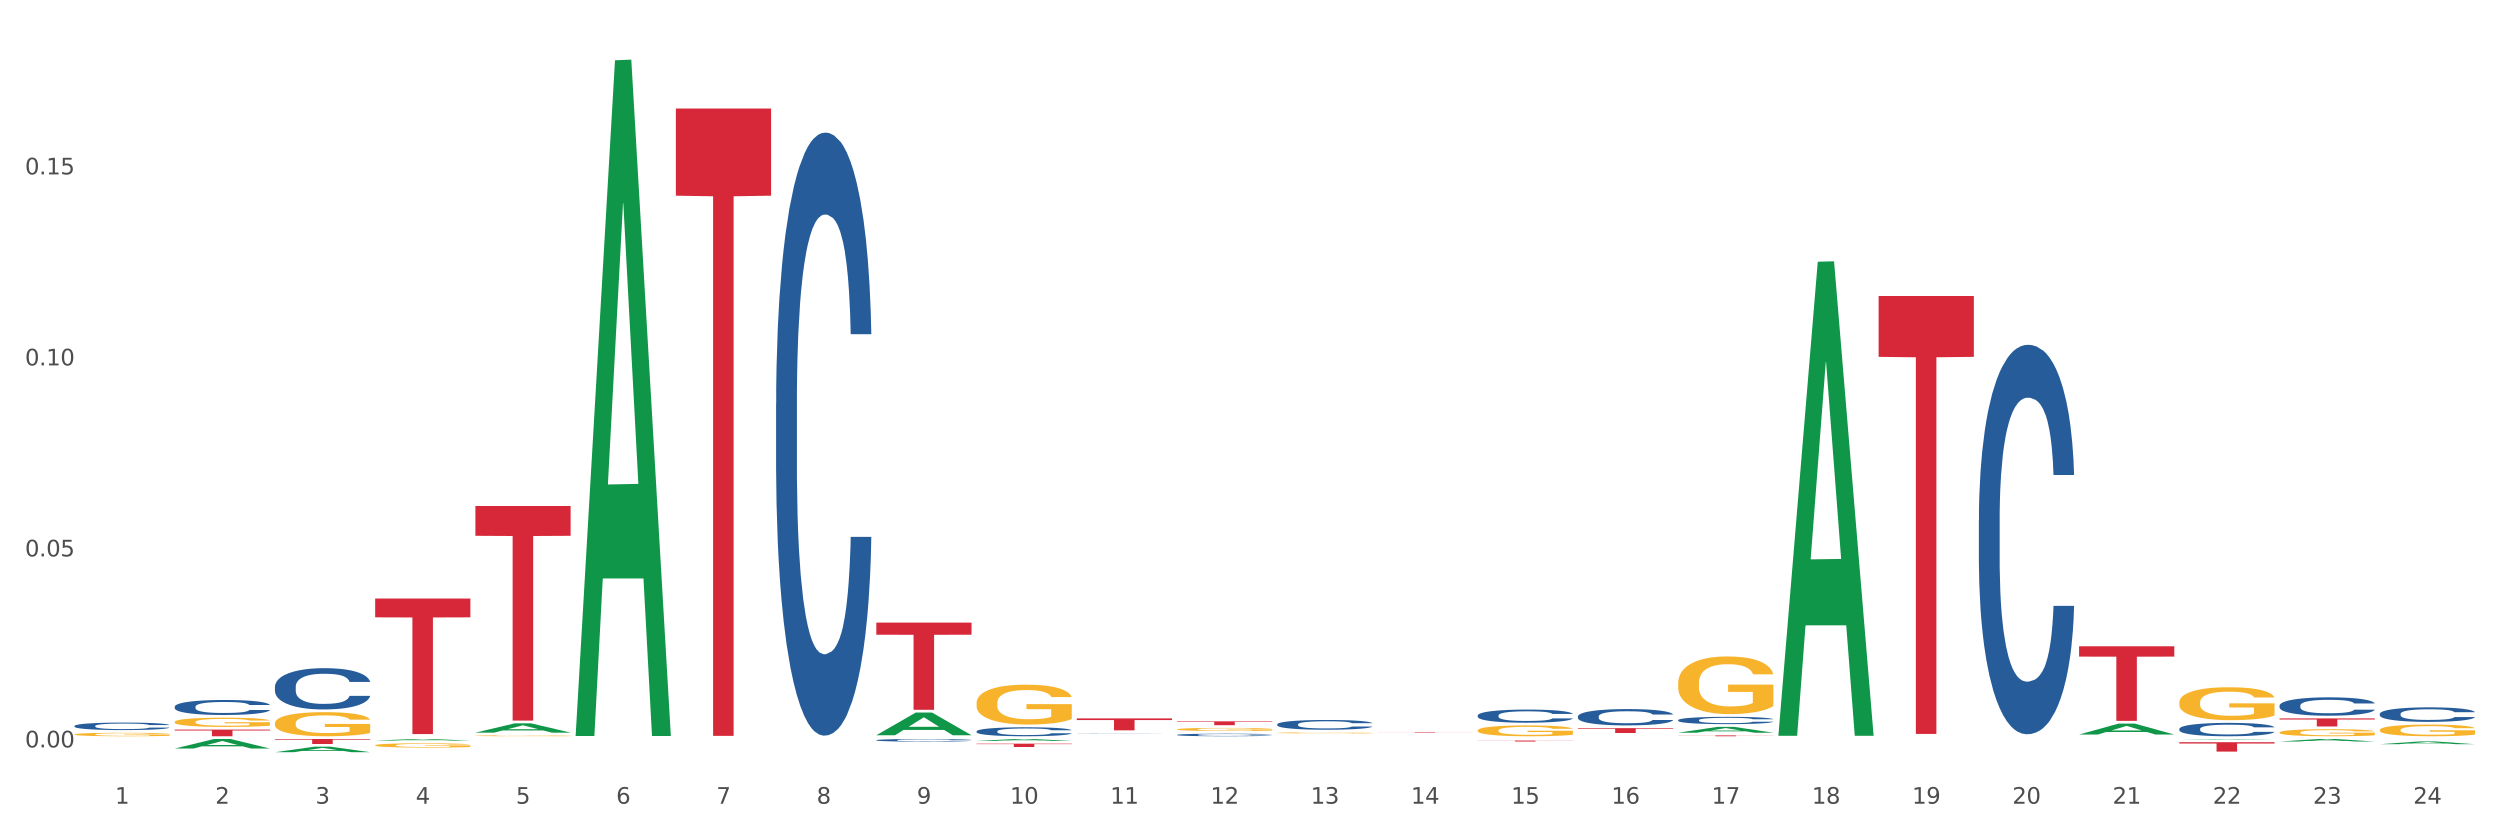 <?xml version="1.0" encoding="utf-8" standalone="no"?>
<!DOCTYPE svg PUBLIC "-//W3C//DTD SVG 1.1//EN"
  "http://www.w3.org/Graphics/SVG/1.1/DTD/svg11.dtd">
<svg xmlns:xlink="http://www.w3.org/1999/xlink" width="1080pt" height="360pt" viewBox="0 0 1080 360" xmlns="http://www.w3.org/2000/svg" version="1.1">
 <rect x="0" y="0" width="1080" height="360" fill="#333333" stroke="none"/>
 <defs>
  <style type="text/css">*{stroke-linejoin: round; stroke-linecap: butt}</style>
 </defs>
 <g id="figure_1">
  <g id="patch_1">
   <path d="M 0 360 
L 1080 360 
L 1080 0 
L 0 0 
z
" style="fill: #ffffff; stroke: #ffffff; stroke-linejoin: miter"/>
  </g>
  <g id="axes_1">
   <g id="matplotlib.axis_1">
    <g id="xtick_1">
     <g id="text_1">
      <!-- 1 -->
      <g style="fill: #4d4d4d" transform="translate(49.688 347.204) scale(0.096 -0.096)">
       <defs>
        <path id="DejaVuSans-31" d="M 794 531 
L 1825 531 
L 1825 4091 
L 703 3866 
L 703 4441 
L 1819 4666 
L 2450 4666 
L 2450 531 
L 3481 531 
L 3481 0 
L 794 0 
L 794 531 
z
" transform="scale(0.016)"/>
       </defs>
       <use xlink:href="#DejaVuSans-31"/>
      </g>
     </g>
    </g>
    <g id="xtick_2">
     <g id="text_2">
      <!-- 2 -->
      <g style="fill: #4d4d4d" transform="translate(92.988 347.204) scale(0.096 -0.096)">
       <defs>
        <path id="DejaVuSans-32" d="M 1228 531 
L 3431 531 
L 3431 0 
L 469 0 
L 469 531 
Q 828 903 1448 1529 
Q 2069 2156 2228 2338 
Q 2531 2678 2651 2914 
Q 2772 3150 2772 3378 
Q 2772 3750 2511 3984 
Q 2250 4219 1831 4219 
Q 1534 4219 1204 4116 
Q 875 4013 500 3803 
L 500 4441 
Q 881 4594 1212 4672 
Q 1544 4750 1819 4750 
Q 2544 4750 2975 4387 
Q 3406 4025 3406 3419 
Q 3406 3131 3298 2873 
Q 3191 2616 2906 2266 
Q 2828 2175 2409 1742 
Q 1991 1309 1228 531 
z
" transform="scale(0.016)"/>
       </defs>
       <use xlink:href="#DejaVuSans-32"/>
      </g>
     </g>
    </g>
    <g id="xtick_3">
     <g id="text_3">
      <!-- 3 -->
      <g style="fill: #4d4d4d" transform="translate(136.287 347.204) scale(0.096 -0.096)">
       <defs>
        <path id="DejaVuSans-33" d="M 2597 2516 
Q 3050 2419 3304 2112 
Q 3559 1806 3559 1356 
Q 3559 666 3084 287 
Q 2609 -91 1734 -91 
Q 1441 -91 1130 -33 
Q 819 25 488 141 
L 488 750 
Q 750 597 1062 519 
Q 1375 441 1716 441 
Q 2309 441 2620 675 
Q 2931 909 2931 1356 
Q 2931 1769 2642 2001 
Q 2353 2234 1838 2234 
L 1294 2234 
L 1294 2753 
L 1863 2753 
Q 2328 2753 2575 2939 
Q 2822 3125 2822 3475 
Q 2822 3834 2567 4026 
Q 2313 4219 1838 4219 
Q 1578 4219 1281 4162 
Q 984 4106 628 3988 
L 628 4550 
Q 988 4650 1302 4700 
Q 1616 4750 1894 4750 
Q 2613 4750 3031 4423 
Q 3450 4097 3450 3541 
Q 3450 3153 3228 2886 
Q 3006 2619 2597 2516 
z
" transform="scale(0.016)"/>
       </defs>
       <use xlink:href="#DejaVuSans-33"/>
      </g>
     </g>
    </g>
    <g id="xtick_4">
     <g id="text_4">
      <!-- 4 -->
      <g style="fill: #4d4d4d" transform="translate(179.587 347.204) scale(0.096 -0.096)">
       <defs>
        <path id="DejaVuSans-34" d="M 2419 4116 
L 825 1625 
L 2419 1625 
L 2419 4116 
z
M 2253 4666 
L 3047 4666 
L 3047 1625 
L 3713 1625 
L 3713 1100 
L 3047 1100 
L 3047 0 
L 2419 0 
L 2419 1100 
L 313 1100 
L 313 1709 
L 2253 4666 
z
" transform="scale(0.016)"/>
       </defs>
       <use xlink:href="#DejaVuSans-34"/>
      </g>
     </g>
    </g>
    <g id="xtick_5">
     <g id="text_5">
      <!-- 5 -->
      <g style="fill: #4d4d4d" transform="translate(222.887 347.204) scale(0.096 -0.096)">
       <defs>
        <path id="DejaVuSans-35" d="M 691 4666 
L 3169 4666 
L 3169 4134 
L 1269 4134 
L 1269 2991 
Q 1406 3038 1543 3061 
Q 1681 3084 1819 3084 
Q 2600 3084 3056 2656 
Q 3513 2228 3513 1497 
Q 3513 744 3044 326 
Q 2575 -91 1722 -91 
Q 1428 -91 1123 -41 
Q 819 9 494 109 
L 494 744 
Q 775 591 1075 516 
Q 1375 441 1709 441 
Q 2250 441 2565 725 
Q 2881 1009 2881 1497 
Q 2881 1984 2565 2268 
Q 2250 2553 1709 2553 
Q 1456 2553 1204 2497 
Q 953 2441 691 2322 
L 691 4666 
z
" transform="scale(0.016)"/>
       </defs>
       <use xlink:href="#DejaVuSans-35"/>
      </g>
     </g>
    </g>
    <g id="xtick_6">
     <g id="text_6">
      <!-- 6 -->
      <g style="fill: #4d4d4d" transform="translate(266.186 347.204) scale(0.096 -0.096)">
       <defs>
        <path id="DejaVuSans-36" d="M 2113 2584 
Q 1688 2584 1439 2293 
Q 1191 2003 1191 1497 
Q 1191 994 1439 701 
Q 1688 409 2113 409 
Q 2538 409 2786 701 
Q 3034 994 3034 1497 
Q 3034 2003 2786 2293 
Q 2538 2584 2113 2584 
z
M 3366 4563 
L 3366 3988 
Q 3128 4100 2886 4159 
Q 2644 4219 2406 4219 
Q 1781 4219 1451 3797 
Q 1122 3375 1075 2522 
Q 1259 2794 1537 2939 
Q 1816 3084 2150 3084 
Q 2853 3084 3261 2657 
Q 3669 2231 3669 1497 
Q 3669 778 3244 343 
Q 2819 -91 2113 -91 
Q 1303 -91 875 529 
Q 447 1150 447 2328 
Q 447 3434 972 4092 
Q 1497 4750 2381 4750 
Q 2619 4750 2861 4703 
Q 3103 4656 3366 4563 
z
" transform="scale(0.016)"/>
       </defs>
       <use xlink:href="#DejaVuSans-36"/>
      </g>
     </g>
    </g>
    <g id="xtick_7">
     <g id="text_7">
      <!-- 7 -->
      <g style="fill: #4d4d4d" transform="translate(309.486 347.204) scale(0.096 -0.096)">
       <defs>
        <path id="DejaVuSans-37" d="M 525 4666 
L 3525 4666 
L 3525 4397 
L 1831 0 
L 1172 0 
L 2766 4134 
L 525 4134 
L 525 4666 
z
" transform="scale(0.016)"/>
       </defs>
       <use xlink:href="#DejaVuSans-37"/>
      </g>
     </g>
    </g>
    <g id="xtick_8">
     <g id="text_8">
      <!-- 8 -->
      <g style="fill: #4d4d4d" transform="translate(352.785 347.204) scale(0.096 -0.096)">
       <defs>
        <path id="DejaVuSans-38" d="M 2034 2216 
Q 1584 2216 1326 1975 
Q 1069 1734 1069 1313 
Q 1069 891 1326 650 
Q 1584 409 2034 409 
Q 2484 409 2743 651 
Q 3003 894 3003 1313 
Q 3003 1734 2745 1975 
Q 2488 2216 2034 2216 
z
M 1403 2484 
Q 997 2584 770 2862 
Q 544 3141 544 3541 
Q 544 4100 942 4425 
Q 1341 4750 2034 4750 
Q 2731 4750 3128 4425 
Q 3525 4100 3525 3541 
Q 3525 3141 3298 2862 
Q 3072 2584 2669 2484 
Q 3125 2378 3379 2068 
Q 3634 1759 3634 1313 
Q 3634 634 3220 271 
Q 2806 -91 2034 -91 
Q 1263 -91 848 271 
Q 434 634 434 1313 
Q 434 1759 690 2068 
Q 947 2378 1403 2484 
z
M 1172 3481 
Q 1172 3119 1398 2916 
Q 1625 2713 2034 2713 
Q 2441 2713 2670 2916 
Q 2900 3119 2900 3481 
Q 2900 3844 2670 4047 
Q 2441 4250 2034 4250 
Q 1625 4250 1398 4047 
Q 1172 3844 1172 3481 
z
" transform="scale(0.016)"/>
       </defs>
       <use xlink:href="#DejaVuSans-38"/>
      </g>
     </g>
    </g>
    <g id="xtick_9">
     <g id="text_9">
      <!-- 9 -->
      <g style="fill: #4d4d4d" transform="translate(396.085 347.204) scale(0.096 -0.096)">
       <defs>
        <path id="DejaVuSans-39" d="M 703 97 
L 703 672 
Q 941 559 1184 500 
Q 1428 441 1663 441 
Q 2288 441 2617 861 
Q 2947 1281 2994 2138 
Q 2813 1869 2534 1725 
Q 2256 1581 1919 1581 
Q 1219 1581 811 2004 
Q 403 2428 403 3163 
Q 403 3881 828 4315 
Q 1253 4750 1959 4750 
Q 2769 4750 3195 4129 
Q 3622 3509 3622 2328 
Q 3622 1225 3098 567 
Q 2575 -91 1691 -91 
Q 1453 -91 1209 -44 
Q 966 3 703 97 
z
M 1959 2075 
Q 2384 2075 2632 2365 
Q 2881 2656 2881 3163 
Q 2881 3666 2632 3958 
Q 2384 4250 1959 4250 
Q 1534 4250 1286 3958 
Q 1038 3666 1038 3163 
Q 1038 2656 1286 2365 
Q 1534 2075 1959 2075 
z
" transform="scale(0.016)"/>
       </defs>
       <use xlink:href="#DejaVuSans-39"/>
      </g>
     </g>
    </g>
    <g id="xtick_10">
     <g id="text_10">
      <!-- 10 -->
      <g style="fill: #4d4d4d" transform="translate(436.331 347.204) scale(0.096 -0.096)">
       <defs>
        <path id="DejaVuSans-30" d="M 2034 4250 
Q 1547 4250 1301 3770 
Q 1056 3291 1056 2328 
Q 1056 1369 1301 889 
Q 1547 409 2034 409 
Q 2525 409 2770 889 
Q 3016 1369 3016 2328 
Q 3016 3291 2770 3770 
Q 2525 4250 2034 4250 
z
M 2034 4750 
Q 2819 4750 3233 4129 
Q 3647 3509 3647 2328 
Q 3647 1150 3233 529 
Q 2819 -91 2034 -91 
Q 1250 -91 836 529 
Q 422 1150 422 2328 
Q 422 3509 836 4129 
Q 1250 4750 2034 4750 
z
" transform="scale(0.016)"/>
       </defs>
       <use xlink:href="#DejaVuSans-31"/>
       <use xlink:href="#DejaVuSans-30" transform="translate(63.623 0)"/>
      </g>
     </g>
    </g>
    <g id="xtick_11">
     <g id="text_11">
      <!-- 11 -->
      <g style="fill: #4d4d4d" transform="translate(479.63 347.204) scale(0.096 -0.096)">
       <use xlink:href="#DejaVuSans-31"/>
       <use xlink:href="#DejaVuSans-31" transform="translate(63.623 0)"/>
      </g>
     </g>
    </g>
    <g id="xtick_12">
     <g id="text_12">
      <!-- 12 -->
      <g style="fill: #4d4d4d" transform="translate(522.93 347.204) scale(0.096 -0.096)">
       <use xlink:href="#DejaVuSans-31"/>
       <use xlink:href="#DejaVuSans-32" transform="translate(63.623 0)"/>
      </g>
     </g>
    </g>
    <g id="xtick_13">
     <g id="text_13">
      <!-- 13 -->
      <g style="fill: #4d4d4d" transform="translate(566.229 347.204) scale(0.096 -0.096)">
       <use xlink:href="#DejaVuSans-31"/>
       <use xlink:href="#DejaVuSans-33" transform="translate(63.623 0)"/>
      </g>
     </g>
    </g>
    <g id="xtick_14">
     <g id="text_14">
      <!-- 14 -->
      <g style="fill: #4d4d4d" transform="translate(609.529 347.204) scale(0.096 -0.096)">
       <use xlink:href="#DejaVuSans-31"/>
       <use xlink:href="#DejaVuSans-34" transform="translate(63.623 0)"/>
      </g>
     </g>
    </g>
    <g id="xtick_15">
     <g id="text_15">
      <!-- 15 -->
      <g style="fill: #4d4d4d" transform="translate(652.828 347.204) scale(0.096 -0.096)">
       <use xlink:href="#DejaVuSans-31"/>
       <use xlink:href="#DejaVuSans-35" transform="translate(63.623 0)"/>
      </g>
     </g>
    </g>
    <g id="xtick_16">
     <g id="text_16">
      <!-- 16 -->
      <g style="fill: #4d4d4d" transform="translate(696.128 347.204) scale(0.096 -0.096)">
       <use xlink:href="#DejaVuSans-31"/>
       <use xlink:href="#DejaVuSans-36" transform="translate(63.623 0)"/>
      </g>
     </g>
    </g>
    <g id="xtick_17">
     <g id="text_17">
      <!-- 17 -->
      <g style="fill: #4d4d4d" transform="translate(739.428 347.204) scale(0.096 -0.096)">
       <use xlink:href="#DejaVuSans-31"/>
       <use xlink:href="#DejaVuSans-37" transform="translate(63.623 0)"/>
      </g>
     </g>
    </g>
    <g id="xtick_18">
     <g id="text_18">
      <!-- 18 -->
      <g style="fill: #4d4d4d" transform="translate(782.727 347.204) scale(0.096 -0.096)">
       <use xlink:href="#DejaVuSans-31"/>
       <use xlink:href="#DejaVuSans-38" transform="translate(63.623 0)"/>
      </g>
     </g>
    </g>
    <g id="xtick_19">
     <g id="text_19">
      <!-- 19 -->
      <g style="fill: #4d4d4d" transform="translate(826.027 347.204) scale(0.096 -0.096)">
       <use xlink:href="#DejaVuSans-31"/>
       <use xlink:href="#DejaVuSans-39" transform="translate(63.623 0)"/>
      </g>
     </g>
    </g>
    <g id="xtick_20">
     <g id="text_20">
      <!-- 20 -->
      <g style="fill: #4d4d4d" transform="translate(869.326 347.204) scale(0.096 -0.096)">
       <use xlink:href="#DejaVuSans-32"/>
       <use xlink:href="#DejaVuSans-30" transform="translate(63.623 0)"/>
      </g>
     </g>
    </g>
    <g id="xtick_21">
     <g id="text_21">
      <!-- 21 -->
      <g style="fill: #4d4d4d" transform="translate(912.626 347.204) scale(0.096 -0.096)">
       <use xlink:href="#DejaVuSans-32"/>
       <use xlink:href="#DejaVuSans-31" transform="translate(63.623 0)"/>
      </g>
     </g>
    </g>
    <g id="xtick_22">
     <g id="text_22">
      <!-- 22 -->
      <g style="fill: #4d4d4d" transform="translate(955.926 347.204) scale(0.096 -0.096)">
       <use xlink:href="#DejaVuSans-32"/>
       <use xlink:href="#DejaVuSans-32" transform="translate(63.623 0)"/>
      </g>
     </g>
    </g>
    <g id="xtick_23">
     <g id="text_23">
      <!-- 23 -->
      <g style="fill: #4d4d4d" transform="translate(999.225 347.204) scale(0.096 -0.096)">
       <use xlink:href="#DejaVuSans-32"/>
       <use xlink:href="#DejaVuSans-33" transform="translate(63.623 0)"/>
      </g>
     </g>
    </g>
    <g id="xtick_24">
     <g id="text_24">
      <!-- 24 -->
      <g style="fill: #4d4d4d" transform="translate(1042.525 347.204) scale(0.096 -0.096)">
       <use xlink:href="#DejaVuSans-32"/>
       <use xlink:href="#DejaVuSans-34" transform="translate(63.623 0)"/>
      </g>
     </g>
    </g>
    <g id="xtick_25"/>
    <g id="xtick_26"/>
    <g id="xtick_27"/>
    <g id="xtick_28"/>
    <g id="xtick_29"/>
    <g id="xtick_30"/>
    <g id="xtick_31"/>
    <g id="xtick_32"/>
    <g id="xtick_33"/>
    <g id="xtick_34"/>
    <g id="xtick_35"/>
    <g id="xtick_36"/>
    <g id="xtick_37"/>
    <g id="xtick_38"/>
    <g id="xtick_39"/>
    <g id="xtick_40"/>
    <g id="xtick_41"/>
    <g id="xtick_42"/>
    <g id="xtick_43"/>
    <g id="xtick_44"/>
    <g id="xtick_45"/>
    <g id="xtick_46"/>
    <g id="xtick_47"/>
   </g>
   <g id="matplotlib.axis_2">
    <g id="ytick_1">
     <g id="text_25">
      <!-- 0.00 -->
      <g style="fill: #4d4d4d" transform="translate(10.8 322.884) scale(0.096 -0.096)">
       <defs>
        <path id="DejaVuSans-2e" d="M 684 794 
L 1344 794 
L 1344 0 
L 684 0 
L 684 794 
z
" transform="scale(0.016)"/>
       </defs>
       <use xlink:href="#DejaVuSans-30"/>
       <use xlink:href="#DejaVuSans-2e" transform="translate(63.623 0)"/>
       <use xlink:href="#DejaVuSans-30" transform="translate(95.41 0)"/>
       <use xlink:href="#DejaVuSans-30" transform="translate(159.033 0)"/>
      </g>
     </g>
    </g>
    <g id="ytick_2">
     <g id="text_26">
      <!-- 0.05 -->
      <g style="fill: #4d4d4d" transform="translate(10.8 240.368) scale(0.096 -0.096)">
       <use xlink:href="#DejaVuSans-30"/>
       <use xlink:href="#DejaVuSans-2e" transform="translate(63.623 0)"/>
       <use xlink:href="#DejaVuSans-30" transform="translate(95.41 0)"/>
       <use xlink:href="#DejaVuSans-35" transform="translate(159.033 0)"/>
      </g>
     </g>
    </g>
    <g id="ytick_3">
     <g id="text_27">
      <!-- 0.10 -->
      <g style="fill: #4d4d4d" transform="translate(10.8 157.852) scale(0.096 -0.096)">
       <use xlink:href="#DejaVuSans-30"/>
       <use xlink:href="#DejaVuSans-2e" transform="translate(63.623 0)"/>
       <use xlink:href="#DejaVuSans-31" transform="translate(95.41 0)"/>
       <use xlink:href="#DejaVuSans-30" transform="translate(159.033 0)"/>
      </g>
     </g>
    </g>
    <g id="ytick_4">
     <g id="text_28">
      <!-- 0.15 -->
      <g style="fill: #4d4d4d" transform="translate(10.8 75.336) scale(0.096 -0.096)">
       <use xlink:href="#DejaVuSans-30"/>
       <use xlink:href="#DejaVuSans-2e" transform="translate(63.623 0)"/>
       <use xlink:href="#DejaVuSans-31" transform="translate(95.41 0)"/>
       <use xlink:href="#DejaVuSans-35" transform="translate(159.033 0)"/>
      </g>
     </g>
    </g>
    <g id="ytick_5"/>
    <g id="ytick_6"/>
    <g id="ytick_7"/>
    <g id="ytick_8"/>
   </g>
   <g id="PolyCollection_1">
    <path d="M 508.47 311.629 
L 549.605 311.629 
L 549.605 311.858 
L 533.424 311.86 
L 533.424 313.279 
L 524.554 313.279 
L 524.554 311.86 
L 508.47 311.858 
L 508.47 311.631 
L 508.47 311.629 
z
" clip-path="url(#p7d8dbdcdd0)" style="fill: #d62839"/>
    <path d="M 595.07 316.218 
L 636.204 316.218 
L 636.204 316.249 
L 620.023 316.25 
L 620.023 316.442 
L 611.153 316.442 
L 611.153 316.25 
L 595.07 316.249 
L 595.07 316.219 
L 595.07 316.218 
z
" clip-path="url(#p7d8dbdcdd0)" style="fill: #d62839"/>
    <path d="M 291.972 46.873 
L 333.107 46.873 
L 333.107 84.536 
L 316.926 84.791 
L 316.926 317.896 
L 308.056 317.896 
L 308.056 84.791 
L 291.972 84.536 
L 291.972 47.128 
L 291.972 46.873 
z
" clip-path="url(#p7d8dbdcdd0)" style="fill: #d62839"/>
    <path d="M 378.572 268.962 
L 419.706 268.962 
L 419.706 274.199 
L 403.525 274.234 
L 403.525 306.645 
L 394.655 306.645 
L 394.655 274.234 
L 378.572 274.199 
L 378.572 268.998 
L 378.572 268.962 
z
" clip-path="url(#p7d8dbdcdd0)" style="fill: #d62839"/>
    <path d="M 421.871 321.252 
L 463.006 321.252 
L 463.006 321.452 
L 446.825 321.454 
L 446.825 322.692 
L 437.955 322.692 
L 437.955 321.454 
L 421.871 321.452 
L 421.871 321.254 
L 421.871 321.252 
z
" clip-path="url(#p7d8dbdcdd0)" style="fill: #d62839"/>
    <path d="M 465.171 310.354 
L 506.305 310.354 
L 506.305 311.071 
L 490.125 311.075 
L 490.125 315.512 
L 481.254 315.512 
L 481.254 311.075 
L 465.171 311.071 
L 465.171 310.359 
L 465.171 310.354 
z
" clip-path="url(#p7d8dbdcdd0)" style="fill: #d62839"/>
    <path d="M 1028.065 321.495 
L 1028.108 321.494 
L 1045.071 320.299 
L 1052.11 320.298 
L 1069.2 321.497 
L 1061.058 321.497 
L 1057.369 321.218 
L 1039.854 321.218 
L 1039.727 321.222 
L 1036.165 321.497 
L 1028.065 321.497 
L 1028.065 321.495 
L 1042.06 321.051 
L 1055.163 321.05 
L 1048.675 320.553 
L 1048.59 320.551 
L 1048.505 320.554 
L 1042.017 321.05 
L 1042.06 321.051 
L 1028.065 321.495 
z
" clip-path="url(#p7d8dbdcdd0)" style="fill: #109648"/>
    <path d="M 421.871 320.077 
L 421.914 320.076 
L 438.876 319.237 
L 445.916 319.237 
L 463.006 320.079 
L 454.864 320.079 
L 451.174 319.882 
L 433.66 319.882 
L 433.533 319.886 
L 429.971 320.079 
L 421.871 320.079 
L 421.871 320.077 
L 435.865 319.765 
L 448.969 319.765 
L 442.481 319.416 
L 442.396 319.414 
L 442.311 319.417 
L 435.823 319.765 
L 435.865 319.765 
L 421.871 320.077 
z
" clip-path="url(#p7d8dbdcdd0)" style="fill: #109648"/>
    <path d="M 724.968 295.1 
L 725.017 295.077 
L 725.017 294.258 
L 725.114 293.553 
L 725.6 291.847 
L 726.328 290.437 
L 726.862 289.687 
L 727.397 289.073 
L 728.028 288.458 
L 728.805 287.822 
L 730.213 286.889 
L 731.088 286.411 
L 732.156 285.911 
L 734.099 285.183 
L 735.507 284.774 
L 736.964 284.433 
L 739.344 284.023 
L 740.898 283.841 
L 742.549 283.705 
L 744.54 283.614 
L 746.046 283.591 
L 749.348 283.659 
L 752.165 283.864 
L 753.525 284.023 
L 755.273 284.296 
L 756.196 284.478 
L 757.701 284.842 
L 759.255 285.32 
L 760.324 285.729 
L 761.926 286.502 
L 763.14 287.276 
L 764.257 288.231 
L 764.84 288.891 
L 765.277 289.505 
L 765.666 290.21 
L 766.054 291.324 
L 757.313 291.324 
L 756.973 290.528 
L 756.438 289.778 
L 755.661 289.05 
L 754.982 288.595 
L 753.816 288.026 
L 752.748 287.662 
L 751.631 287.389 
L 750.271 287.162 
L 749.202 287.048 
L 747.697 286.957 
L 744.734 286.98 
L 742.743 287.162 
L 741.383 287.389 
L 740.509 287.594 
L 739.732 287.822 
L 738.858 288.14 
L 737.838 288.618 
L 737.11 289.05 
L 736.381 289.596 
L 735.798 290.142 
L 735.264 290.778 
L 734.827 291.461 
L 734.487 292.166 
L 734.196 293.03 
L 733.953 294.463 
L 733.953 297.579 
L 734.05 298.284 
L 734.293 299.217 
L 734.584 299.922 
L 735.07 300.763 
L 735.507 301.332 
L 736.333 302.151 
L 737.255 302.833 
L 737.984 303.265 
L 738.712 303.629 
L 739.975 304.129 
L 741.383 304.539 
L 742.597 304.789 
L 744.249 305.016 
L 745.366 305.107 
L 746.337 305.153 
L 748.717 305.153 
L 750.416 305.085 
L 752.31 304.925 
L 753.767 304.721 
L 754.982 304.471 
L 756.341 304.061 
L 757.216 303.675 
L 757.216 298.921 
L 746.531 298.898 
L 746.531 295.737 
L 766.103 295.737 
L 766.103 305.016 
L 765.277 305.494 
L 764.355 305.926 
L 763.383 306.313 
L 761.926 306.791 
L 760.178 307.245 
L 758.624 307.564 
L 756.973 307.837 
L 755.03 308.087 
L 752.505 308.314 
L 750.951 308.405 
L 749.008 308.474 
L 746.725 308.496 
L 744.734 308.451 
L 742.792 308.337 
L 740.752 308.132 
L 738.761 307.837 
L 737.255 307.541 
L 735.75 307.177 
L 734.147 306.7 
L 732.884 306.245 
L 731.913 305.835 
L 730.845 305.312 
L 729.679 304.63 
L 728.805 304.016 
L 728.028 303.379 
L 727.202 302.56 
L 726.62 301.855 
L 726.037 300.968 
L 725.697 300.308 
L 725.308 299.285 
L 725.017 297.852 
L 724.968 295.1 
z
" clip-path="url(#p7d8dbdcdd0)" style="fill: #f7b32b"/>
    <path d="M 638.369 315.545 
L 638.418 315.541 
L 638.418 315.387 
L 638.515 315.255 
L 639 314.934 
L 639.729 314.669 
L 640.263 314.528 
L 640.797 314.413 
L 641.429 314.298 
L 642.206 314.178 
L 643.614 314.003 
L 644.488 313.913 
L 645.557 313.819 
L 647.499 313.682 
L 648.908 313.605 
L 650.365 313.541 
L 652.744 313.464 
L 654.298 313.43 
L 655.95 313.404 
L 657.941 313.387 
L 659.446 313.383 
L 662.749 313.396 
L 665.566 313.434 
L 666.925 313.464 
L 668.674 313.515 
L 669.596 313.55 
L 671.102 313.618 
L 672.656 313.708 
L 673.725 313.785 
L 675.327 313.93 
L 676.541 314.075 
L 677.658 314.255 
L 678.241 314.379 
L 678.678 314.494 
L 679.067 314.627 
L 679.455 314.836 
L 670.713 314.836 
L 670.374 314.686 
L 669.839 314.545 
L 669.062 314.409 
L 668.382 314.323 
L 667.217 314.216 
L 666.148 314.148 
L 665.031 314.097 
L 663.672 314.054 
L 662.603 314.033 
L 661.098 314.015 
L 658.135 314.02 
L 656.144 314.054 
L 654.784 314.097 
L 653.91 314.135 
L 653.133 314.178 
L 652.259 314.238 
L 651.239 314.327 
L 650.51 314.409 
L 649.782 314.511 
L 649.199 314.614 
L 648.665 314.733 
L 648.228 314.862 
L 647.888 314.994 
L 647.597 315.157 
L 647.354 315.426 
L 647.354 316.011 
L 647.451 316.144 
L 647.694 316.319 
L 647.985 316.452 
L 648.471 316.61 
L 648.908 316.716 
L 649.733 316.87 
L 650.656 316.999 
L 651.385 317.08 
L 652.113 317.148 
L 653.376 317.242 
L 654.784 317.319 
L 655.998 317.366 
L 657.649 317.409 
L 658.766 317.426 
L 659.738 317.434 
L 662.117 317.434 
L 663.817 317.422 
L 665.711 317.392 
L 667.168 317.353 
L 668.382 317.306 
L 669.742 317.229 
L 670.616 317.157 
L 670.616 316.263 
L 659.932 316.259 
L 659.932 315.665 
L 679.504 315.665 
L 679.504 317.409 
L 678.678 317.499 
L 677.755 317.58 
L 676.784 317.652 
L 675.327 317.742 
L 673.579 317.828 
L 672.025 317.887 
L 670.374 317.939 
L 668.431 317.986 
L 665.906 318.029 
L 664.351 318.046 
L 662.409 318.058 
L 660.126 318.063 
L 658.135 318.054 
L 656.193 318.033 
L 654.153 317.994 
L 652.162 317.939 
L 650.656 317.883 
L 649.151 317.815 
L 647.548 317.725 
L 646.285 317.64 
L 645.314 317.563 
L 644.246 317.464 
L 643.08 317.336 
L 642.206 317.221 
L 641.429 317.101 
L 640.603 316.947 
L 640.02 316.815 
L 639.438 316.648 
L 639.098 316.524 
L 638.709 316.332 
L 638.418 316.063 
L 638.369 315.545 
z
" clip-path="url(#p7d8dbdcdd0)" style="fill: #f7b32b"/>
    <path d="M 378.572 317.61 
L 378.614 317.601 
L 395.577 307.828 
L 402.616 307.819 
L 419.706 317.629 
L 411.564 317.629 
L 407.875 315.344 
L 390.361 315.344 
L 390.234 315.381 
L 386.671 317.629 
L 378.572 317.629 
L 378.572 317.61 
L 392.566 313.981 
L 405.67 313.972 
L 399.181 309.91 
L 399.097 309.891 
L 399.012 309.919 
L 392.523 313.972 
L 392.566 313.981 
L 378.572 317.61 
z
" clip-path="url(#p7d8dbdcdd0)" style="fill: #109648"/>
    <path d="M 248.673 317.393 
L 248.715 317.119 
L 265.678 26.034 
L 272.718 25.759 
L 289.808 317.942 
L 281.665 317.942 
L 277.976 249.903 
L 260.462 249.903 
L 260.335 251.001 
L 256.773 317.942 
L 248.673 317.942 
L 248.673 317.393 
L 262.667 209.3 
L 275.771 209.025 
L 269.283 88.037 
L 269.198 87.488 
L 269.113 88.311 
L 262.625 209.025 
L 262.667 209.3 
L 248.673 317.393 
z
" clip-path="url(#p7d8dbdcdd0)" style="fill: #109648"/>
    <path d="M 205.373 316.491 
L 205.416 316.487 
L 222.378 312.483 
L 229.418 312.479 
L 246.508 316.499 
L 238.366 316.499 
L 234.676 315.563 
L 217.162 315.563 
L 217.035 315.578 
L 213.473 316.499 
L 205.373 316.499 
L 205.373 316.491 
L 219.368 315.004 
L 232.471 315 
L 225.983 313.336 
L 225.898 313.329 
L 225.813 313.34 
L 219.325 315 
L 219.368 315.004 
L 205.373 316.491 
z
" clip-path="url(#p7d8dbdcdd0)" style="fill: #109648"/>
    <path d="M 162.074 319.932 
L 162.116 319.931 
L 179.079 319.237 
L 186.118 319.237 
L 203.208 319.933 
L 195.066 319.933 
L 191.377 319.771 
L 173.863 319.771 
L 173.736 319.774 
L 170.173 319.933 
L 162.074 319.933 
L 162.074 319.932 
L 176.068 319.674 
L 189.172 319.674 
L 182.683 319.385 
L 182.599 319.384 
L 182.514 319.386 
L 176.026 319.674 
L 176.068 319.674 
L 162.074 319.932 
z
" clip-path="url(#p7d8dbdcdd0)" style="fill: #109648"/>
    <path d="M 118.774 324.945 
L 118.817 324.943 
L 135.779 322.571 
L 142.819 322.569 
L 159.909 324.95 
L 151.767 324.95 
L 148.077 324.395 
L 130.563 324.395 
L 130.436 324.404 
L 126.874 324.95 
L 118.774 324.95 
L 118.774 324.945 
L 132.768 324.064 
L 145.872 324.062 
L 139.384 323.076 
L 139.299 323.072 
L 139.214 323.079 
L 132.726 324.062 
L 132.768 324.064 
L 118.774 324.945 
z
" clip-path="url(#p7d8dbdcdd0)" style="fill: #109648"/>
    <path d="M 75.475 323.366 
L 75.517 323.362 
L 92.48 319.241 
L 99.519 319.237 
L 116.609 323.374 
L 108.467 323.374 
L 104.778 322.411 
L 87.264 322.411 
L 87.136 322.426 
L 83.574 323.374 
L 75.475 323.374 
L 75.475 323.366 
L 89.469 321.836 
L 102.573 321.832 
L 96.084 320.118 
L 95.999 320.111 
L 95.915 320.122 
L 89.426 321.832 
L 89.469 321.836 
L 75.475 323.366 
z
" clip-path="url(#p7d8dbdcdd0)" style="fill: #109648"/>
    <path d="M 118.774 312.463 
L 118.823 312.454 
L 118.823 312.112 
L 118.92 311.817 
L 119.406 311.104 
L 120.134 310.515 
L 120.668 310.201 
L 121.202 309.944 
L 121.834 309.687 
L 122.611 309.421 
L 124.019 309.032 
L 124.893 308.832 
L 125.962 308.623 
L 127.904 308.319 
L 129.313 308.147 
L 130.77 308.005 
L 133.149 307.834 
L 134.704 307.758 
L 136.355 307.701 
L 138.346 307.663 
L 139.851 307.653 
L 143.154 307.682 
L 145.971 307.767 
L 147.33 307.834 
L 149.079 307.948 
L 150.001 308.024 
L 151.507 308.176 
L 153.061 308.376 
L 154.13 308.547 
L 155.732 308.87 
L 156.946 309.193 
L 158.063 309.592 
L 158.646 309.868 
L 159.083 310.125 
L 159.472 310.419 
L 159.86 310.885 
L 151.118 310.885 
L 150.779 310.553 
L 150.244 310.239 
L 149.467 309.935 
L 148.787 309.745 
L 147.622 309.507 
L 146.553 309.355 
L 145.436 309.241 
L 144.077 309.146 
L 143.008 309.098 
L 141.503 309.06 
L 138.54 309.07 
L 136.549 309.146 
L 135.189 309.241 
L 134.315 309.326 
L 133.538 309.421 
L 132.664 309.554 
L 131.644 309.754 
L 130.915 309.935 
L 130.187 310.163 
L 129.604 310.391 
L 129.07 310.657 
L 128.633 310.942 
L 128.293 311.237 
L 128.002 311.598 
L 127.759 312.197 
L 127.759 313.5 
L 127.856 313.794 
L 128.099 314.184 
L 128.39 314.479 
L 128.876 314.831 
L 129.313 315.068 
L 130.138 315.41 
L 131.061 315.696 
L 131.79 315.876 
L 132.518 316.028 
L 133.781 316.237 
L 135.189 316.409 
L 136.403 316.513 
L 138.054 316.608 
L 139.171 316.646 
L 140.143 316.665 
L 142.522 316.665 
L 144.222 316.637 
L 146.116 316.57 
L 147.573 316.485 
L 148.787 316.38 
L 150.147 316.209 
L 151.021 316.047 
L 151.021 314.06 
L 140.337 314.051 
L 140.337 312.73 
L 159.909 312.73 
L 159.909 316.608 
L 159.083 316.808 
L 158.16 316.988 
L 157.189 317.15 
L 155.732 317.35 
L 153.984 317.54 
L 152.43 317.673 
L 150.779 317.787 
L 148.836 317.892 
L 146.311 317.987 
L 144.756 318.025 
L 142.814 318.053 
L 140.531 318.063 
L 138.54 318.044 
L 136.598 317.996 
L 134.558 317.911 
L 132.567 317.787 
L 131.061 317.663 
L 129.556 317.511 
L 127.953 317.312 
L 126.69 317.122 
L 125.719 316.95 
L 124.651 316.732 
L 123.485 316.447 
L 122.611 316.19 
L 121.834 315.924 
L 121.008 315.582 
L 120.425 315.287 
L 119.843 314.916 
L 119.503 314.64 
L 119.114 314.213 
L 118.823 313.614 
L 118.774 312.463 
z
" clip-path="url(#p7d8dbdcdd0)" style="fill: #f7b32b"/>
    <path d="M 162.074 321.961 
L 162.122 321.959 
L 162.122 321.899 
L 162.219 321.846 
L 162.705 321.72 
L 163.434 321.615 
L 163.968 321.559 
L 164.502 321.514 
L 165.133 321.468 
L 165.91 321.421 
L 167.319 321.352 
L 168.193 321.316 
L 169.261 321.279 
L 171.204 321.225 
L 172.612 321.195 
L 174.069 321.17 
L 176.449 321.139 
L 178.003 321.126 
L 179.654 321.116 
L 181.645 321.109 
L 183.151 321.107 
L 186.453 321.112 
L 189.27 321.127 
L 190.63 321.139 
L 192.378 321.16 
L 193.301 321.173 
L 194.807 321.2 
L 196.361 321.235 
L 197.429 321.266 
L 199.032 321.323 
L 200.246 321.381 
L 201.363 321.451 
L 201.946 321.5 
L 202.383 321.546 
L 202.771 321.598 
L 203.16 321.681 
L 194.418 321.681 
L 194.078 321.622 
L 193.544 321.566 
L 192.767 321.512 
L 192.087 321.478 
L 190.921 321.436 
L 189.853 321.409 
L 188.736 321.389 
L 187.376 321.372 
L 186.308 321.364 
L 184.802 321.357 
L 181.84 321.359 
L 179.849 321.372 
L 178.489 321.389 
L 177.615 321.404 
L 176.838 321.421 
L 175.963 321.445 
L 174.943 321.48 
L 174.215 321.512 
L 173.487 321.553 
L 172.904 321.593 
L 172.37 321.64 
L 171.932 321.691 
L 171.592 321.743 
L 171.301 321.807 
L 171.058 321.914 
L 171.058 322.145 
L 171.155 322.197 
L 171.398 322.266 
L 171.69 322.319 
L 172.175 322.381 
L 172.612 322.423 
L 173.438 322.484 
L 174.361 322.535 
L 175.089 322.567 
L 175.818 322.594 
L 177.08 322.631 
L 178.489 322.661 
L 179.703 322.68 
L 181.354 322.697 
L 182.471 322.703 
L 183.442 322.707 
L 185.822 322.707 
L 187.522 322.702 
L 189.416 322.69 
L 190.873 322.675 
L 192.087 322.656 
L 193.447 322.626 
L 194.321 322.597 
L 194.321 322.244 
L 183.637 322.243 
L 183.637 322.008 
L 203.208 322.008 
L 203.208 322.697 
L 202.383 322.732 
L 201.46 322.764 
L 200.489 322.793 
L 199.032 322.828 
L 197.283 322.862 
L 195.729 322.885 
L 194.078 322.906 
L 192.136 322.924 
L 189.61 322.941 
L 188.056 322.948 
L 186.113 322.953 
L 183.831 322.955 
L 181.84 322.951 
L 179.897 322.943 
L 177.857 322.928 
L 175.866 322.906 
L 174.361 322.884 
L 172.855 322.857 
L 171.253 322.821 
L 169.99 322.788 
L 169.019 322.757 
L 167.95 322.718 
L 166.785 322.668 
L 165.91 322.622 
L 165.133 322.575 
L 164.308 322.514 
L 163.725 322.462 
L 163.142 322.396 
L 162.802 322.347 
L 162.414 322.271 
L 162.122 322.165 
L 162.074 321.961 
z
" clip-path="url(#p7d8dbdcdd0)" style="fill: #f7b32b"/>
    <path d="M 205.373 317.853 
L 205.422 317.852 
L 205.422 317.84 
L 205.519 317.829 
L 206.005 317.802 
L 206.733 317.78 
L 207.267 317.768 
L 207.802 317.758 
L 208.433 317.749 
L 209.21 317.739 
L 210.618 317.724 
L 211.493 317.717 
L 212.561 317.709 
L 214.504 317.697 
L 215.912 317.691 
L 217.369 317.686 
L 219.749 317.679 
L 221.303 317.676 
L 222.954 317.674 
L 224.945 317.673 
L 226.451 317.673 
L 229.753 317.674 
L 232.57 317.677 
L 233.93 317.679 
L 235.678 317.684 
L 236.601 317.686 
L 238.106 317.692 
L 239.66 317.7 
L 240.729 317.706 
L 242.331 317.718 
L 243.545 317.73 
L 244.662 317.745 
L 245.245 317.756 
L 245.682 317.765 
L 246.071 317.776 
L 246.459 317.794 
L 237.718 317.794 
L 237.378 317.781 
L 236.843 317.769 
L 236.066 317.758 
L 235.387 317.751 
L 234.221 317.742 
L 233.153 317.736 
L 232.036 317.732 
L 230.676 317.728 
L 229.607 317.727 
L 228.102 317.725 
L 225.139 317.726 
L 223.148 317.728 
L 221.788 317.732 
L 220.914 317.735 
L 220.137 317.739 
L 219.263 317.744 
L 218.243 317.751 
L 217.515 317.758 
L 216.786 317.767 
L 216.203 317.775 
L 215.669 317.785 
L 215.232 317.796 
L 214.892 317.807 
L 214.601 317.82 
L 214.358 317.843 
L 214.358 317.892 
L 214.455 317.903 
L 214.698 317.917 
L 214.989 317.928 
L 215.475 317.942 
L 215.912 317.95 
L 216.738 317.963 
L 217.66 317.974 
L 218.389 317.981 
L 219.117 317.986 
L 220.38 317.994 
L 221.788 318.001 
L 223.002 318.005 
L 224.654 318.008 
L 225.771 318.01 
L 226.742 318.01 
L 229.122 318.01 
L 230.821 318.009 
L 232.715 318.007 
L 234.172 318.004 
L 235.387 318 
L 236.746 317.993 
L 237.621 317.987 
L 237.621 317.913 
L 226.936 317.912 
L 226.936 317.863 
L 246.508 317.863 
L 246.508 318.008 
L 245.682 318.016 
L 244.76 318.022 
L 243.788 318.029 
L 242.331 318.036 
L 240.583 318.043 
L 239.029 318.048 
L 237.378 318.052 
L 235.435 318.056 
L 232.91 318.06 
L 231.356 318.061 
L 229.413 318.062 
L 227.13 318.063 
L 225.139 318.062 
L 223.197 318.06 
L 221.157 318.057 
L 219.166 318.052 
L 217.66 318.048 
L 216.155 318.042 
L 214.552 318.035 
L 213.289 318.027 
L 212.318 318.021 
L 211.25 318.013 
L 210.084 318.002 
L 209.21 317.993 
L 208.433 317.983 
L 207.607 317.97 
L 207.025 317.959 
L 206.442 317.945 
L 206.102 317.934 
L 205.713 317.918 
L 205.422 317.896 
L 205.373 317.853 
z
" clip-path="url(#p7d8dbdcdd0)" style="fill: #f7b32b"/>
    <path d="M 421.871 303.744 
L 421.92 303.729 
L 421.92 303.162 
L 422.017 302.675 
L 422.503 301.495 
L 423.231 300.52 
L 423.765 300.001 
L 424.299 299.576 
L 424.931 299.152 
L 425.708 298.711 
L 427.116 298.066 
L 427.99 297.736 
L 429.059 297.39 
L 431.001 296.887 
L 432.41 296.604 
L 433.867 296.368 
L 436.246 296.085 
L 437.801 295.959 
L 439.452 295.864 
L 441.443 295.801 
L 442.948 295.786 
L 446.251 295.833 
L 449.068 295.974 
L 450.427 296.085 
L 452.176 296.273 
L 453.099 296.399 
L 454.604 296.651 
L 456.158 296.981 
L 457.227 297.264 
L 458.829 297.799 
L 460.043 298.334 
L 461.16 298.994 
L 461.743 299.451 
L 462.18 299.875 
L 462.569 300.363 
L 462.957 301.133 
L 454.216 301.133 
L 453.876 300.583 
L 453.341 300.064 
L 452.564 299.561 
L 451.884 299.246 
L 450.719 298.853 
L 449.65 298.601 
L 448.533 298.412 
L 447.174 298.255 
L 446.105 298.176 
L 444.6 298.114 
L 441.637 298.129 
L 439.646 298.255 
L 438.286 298.412 
L 437.412 298.554 
L 436.635 298.711 
L 435.761 298.931 
L 434.741 299.262 
L 434.013 299.561 
L 433.284 299.938 
L 432.701 300.316 
L 432.167 300.756 
L 431.73 301.228 
L 431.39 301.715 
L 431.099 302.313 
L 430.856 303.304 
L 430.856 305.459 
L 430.953 305.946 
L 431.196 306.591 
L 431.487 307.079 
L 431.973 307.661 
L 432.41 308.054 
L 433.235 308.62 
L 434.158 309.092 
L 434.887 309.391 
L 435.615 309.643 
L 436.878 309.989 
L 438.286 310.272 
L 439.5 310.445 
L 441.152 310.602 
L 442.269 310.665 
L 443.24 310.696 
L 445.62 310.696 
L 447.319 310.649 
L 449.213 310.539 
L 450.67 310.398 
L 451.884 310.225 
L 453.244 309.941 
L 454.118 309.674 
L 454.118 306.387 
L 443.434 306.371 
L 443.434 304.185 
L 463.006 304.185 
L 463.006 310.602 
L 462.18 310.932 
L 461.258 311.231 
L 460.286 311.499 
L 458.829 311.829 
L 457.081 312.143 
L 455.527 312.364 
L 453.876 312.552 
L 451.933 312.725 
L 449.408 312.883 
L 447.854 312.946 
L 445.911 312.993 
L 443.628 313.009 
L 441.637 312.977 
L 439.695 312.898 
L 437.655 312.757 
L 435.664 312.552 
L 434.158 312.348 
L 432.653 312.096 
L 431.05 311.766 
L 429.787 311.451 
L 428.816 311.168 
L 427.748 310.807 
L 426.582 310.335 
L 425.708 309.91 
L 424.931 309.47 
L 424.105 308.903 
L 423.522 308.416 
L 422.94 307.802 
L 422.6 307.346 
L 422.211 306.638 
L 421.92 305.648 
L 421.871 303.744 
z
" clip-path="url(#p7d8dbdcdd0)" style="fill: #f7b32b"/>
    <path d="M 508.47 315.067 
L 508.519 315.066 
L 508.519 315.022 
L 508.616 314.984 
L 509.102 314.893 
L 509.83 314.818 
L 510.364 314.778 
L 510.899 314.745 
L 511.53 314.712 
L 512.307 314.679 
L 513.715 314.629 
L 514.59 314.603 
L 515.658 314.577 
L 517.601 314.538 
L 519.009 314.516 
L 520.466 314.498 
L 522.846 314.476 
L 524.4 314.466 
L 526.051 314.459 
L 528.042 314.454 
L 529.548 314.453 
L 532.85 314.456 
L 535.667 314.467 
L 537.027 314.476 
L 538.775 314.49 
L 539.698 314.5 
L 541.203 314.519 
L 542.757 314.545 
L 543.826 314.567 
L 545.428 314.608 
L 546.643 314.649 
L 547.76 314.7 
L 548.342 314.736 
L 548.779 314.768 
L 549.168 314.806 
L 549.556 314.865 
L 540.815 314.865 
L 540.475 314.823 
L 539.941 314.783 
L 539.164 314.744 
L 538.484 314.72 
L 537.318 314.689 
L 536.25 314.67 
L 535.133 314.655 
L 533.773 314.643 
L 532.704 314.637 
L 531.199 314.632 
L 528.236 314.634 
L 526.245 314.643 
L 524.885 314.655 
L 524.011 314.666 
L 523.234 314.679 
L 522.36 314.695 
L 521.34 314.721 
L 520.612 314.744 
L 519.883 314.773 
L 519.3 314.802 
L 518.766 314.836 
L 518.329 314.873 
L 517.989 314.91 
L 517.698 314.957 
L 517.455 315.033 
L 517.455 315.199 
L 517.552 315.237 
L 517.795 315.287 
L 518.086 315.324 
L 518.572 315.369 
L 519.009 315.4 
L 519.835 315.443 
L 520.757 315.48 
L 521.486 315.503 
L 522.214 315.522 
L 523.477 315.549 
L 524.885 315.571 
L 526.1 315.584 
L 527.751 315.596 
L 528.868 315.601 
L 529.839 315.604 
L 532.219 315.604 
L 533.918 315.6 
L 535.813 315.592 
L 537.269 315.581 
L 538.484 315.567 
L 539.843 315.545 
L 540.718 315.525 
L 540.718 315.271 
L 530.033 315.27 
L 530.033 315.101 
L 549.605 315.101 
L 549.605 315.596 
L 548.779 315.622 
L 547.857 315.645 
L 546.885 315.666 
L 545.428 315.691 
L 543.68 315.715 
L 542.126 315.732 
L 540.475 315.747 
L 538.532 315.76 
L 536.007 315.773 
L 534.453 315.777 
L 532.51 315.781 
L 530.228 315.782 
L 528.236 315.78 
L 526.294 315.774 
L 524.254 315.763 
L 522.263 315.747 
L 520.757 315.731 
L 519.252 315.712 
L 517.649 315.686 
L 516.387 315.662 
L 515.415 315.64 
L 514.347 315.612 
L 513.181 315.576 
L 512.307 315.543 
L 511.53 315.509 
L 510.704 315.465 
L 510.122 315.428 
L 509.539 315.38 
L 509.199 315.345 
L 508.81 315.29 
L 508.519 315.214 
L 508.47 315.067 
z
" clip-path="url(#p7d8dbdcdd0)" style="fill: #f7b32b"/>
    <path d="M 551.77 316.605 
L 551.819 316.605 
L 551.819 316.592 
L 551.916 316.58 
L 552.401 316.552 
L 553.13 316.529 
L 553.664 316.517 
L 554.198 316.507 
L 554.83 316.497 
L 555.607 316.486 
L 557.015 316.471 
L 557.889 316.463 
L 558.958 316.455 
L 560.9 316.443 
L 562.309 316.436 
L 563.766 316.431 
L 566.145 316.424 
L 567.699 316.421 
L 569.351 316.419 
L 571.342 316.417 
L 572.847 316.417 
L 576.15 316.418 
L 578.966 316.421 
L 580.326 316.424 
L 582.075 316.429 
L 582.997 316.432 
L 584.503 316.437 
L 586.057 316.445 
L 587.125 316.452 
L 588.728 316.465 
L 589.942 316.477 
L 591.059 316.493 
L 591.642 316.504 
L 592.079 316.514 
L 592.468 316.525 
L 592.856 316.544 
L 584.114 316.544 
L 583.774 316.531 
L 583.24 316.518 
L 582.463 316.506 
L 581.783 316.499 
L 580.618 316.49 
L 579.549 316.484 
L 578.432 316.479 
L 577.072 316.475 
L 576.004 316.474 
L 574.498 316.472 
L 571.536 316.473 
L 569.545 316.475 
L 568.185 316.479 
L 567.311 316.483 
L 566.534 316.486 
L 565.66 316.491 
L 564.64 316.499 
L 563.911 316.506 
L 563.183 316.515 
L 562.6 316.524 
L 562.066 316.535 
L 561.629 316.546 
L 561.289 316.557 
L 560.997 316.572 
L 560.755 316.595 
L 560.755 316.646 
L 560.852 316.658 
L 561.094 316.673 
L 561.386 316.684 
L 561.872 316.698 
L 562.309 316.708 
L 563.134 316.721 
L 564.057 316.732 
L 564.785 316.739 
L 565.514 316.745 
L 566.777 316.753 
L 568.185 316.76 
L 569.399 316.764 
L 571.05 316.768 
L 572.167 316.769 
L 573.139 316.77 
L 575.518 316.77 
L 577.218 316.769 
L 579.112 316.766 
L 580.569 316.763 
L 581.783 316.759 
L 583.143 316.752 
L 584.017 316.746 
L 584.017 316.668 
L 573.333 316.668 
L 573.333 316.616 
L 592.905 316.616 
L 592.905 316.768 
L 592.079 316.776 
L 591.156 316.783 
L 590.185 316.789 
L 588.728 316.797 
L 586.98 316.804 
L 585.426 316.81 
L 583.774 316.814 
L 581.832 316.818 
L 579.306 316.822 
L 577.752 316.823 
L 575.81 316.824 
L 573.527 316.825 
L 571.536 316.824 
L 569.593 316.822 
L 567.554 316.819 
L 565.562 316.814 
L 564.057 316.809 
L 562.551 316.803 
L 560.949 316.795 
L 559.686 316.788 
L 558.715 316.781 
L 557.646 316.773 
L 556.481 316.762 
L 555.607 316.751 
L 554.83 316.741 
L 554.004 316.728 
L 553.421 316.716 
L 552.838 316.702 
L 552.498 316.691 
L 552.11 316.674 
L 551.819 316.651 
L 551.77 316.605 
z
" clip-path="url(#p7d8dbdcdd0)" style="fill: #f7b32b"/>
    <path d="M 681.669 314.545 
L 722.803 314.545 
L 722.803 314.839 
L 706.622 314.841 
L 706.622 316.656 
L 697.752 316.656 
L 697.752 314.841 
L 681.669 314.839 
L 681.669 314.547 
L 681.669 314.545 
z
" clip-path="url(#p7d8dbdcdd0)" style="fill: #d62839"/>
    <path d="M 75.475 311.886 
L 75.523 311.882 
L 75.523 311.751 
L 75.62 311.638 
L 76.106 311.365 
L 76.834 311.14 
L 77.369 311.02 
L 77.903 310.922 
L 78.534 310.823 
L 79.311 310.722 
L 80.72 310.572 
L 81.594 310.496 
L 82.662 310.416 
L 84.605 310.3 
L 86.013 310.234 
L 87.47 310.18 
L 89.85 310.114 
L 91.404 310.085 
L 93.055 310.063 
L 95.046 310.049 
L 96.552 310.045 
L 99.854 310.056 
L 102.671 310.089 
L 104.031 310.114 
L 105.779 310.158 
L 106.702 310.187 
L 108.207 310.245 
L 109.762 310.321 
L 110.83 310.387 
L 112.433 310.511 
L 113.647 310.634 
L 114.764 310.787 
L 115.346 310.893 
L 115.784 310.991 
L 116.172 311.103 
L 116.561 311.282 
L 107.819 311.282 
L 107.479 311.154 
L 106.945 311.034 
L 106.168 310.918 
L 105.488 310.845 
L 104.322 310.754 
L 103.254 310.696 
L 102.137 310.652 
L 100.777 310.616 
L 99.709 310.598 
L 98.203 310.583 
L 95.241 310.587 
L 93.249 310.616 
L 91.89 310.652 
L 91.015 310.685 
L 90.238 310.722 
L 89.364 310.772 
L 88.344 310.849 
L 87.616 310.918 
L 86.887 311.005 
L 86.305 311.093 
L 85.77 311.194 
L 85.333 311.304 
L 84.993 311.416 
L 84.702 311.555 
L 84.459 311.784 
L 84.459 312.282 
L 84.556 312.395 
L 84.799 312.544 
L 85.09 312.657 
L 85.576 312.791 
L 86.013 312.882 
L 86.839 313.013 
L 87.762 313.122 
L 88.49 313.191 
L 89.218 313.25 
L 90.481 313.33 
L 91.89 313.395 
L 93.104 313.435 
L 94.755 313.471 
L 95.872 313.486 
L 96.843 313.493 
L 99.223 313.493 
L 100.923 313.482 
L 102.817 313.457 
L 104.274 313.424 
L 105.488 313.384 
L 106.848 313.319 
L 107.722 313.257 
L 107.722 312.497 
L 97.037 312.493 
L 97.037 311.987 
L 116.609 311.987 
L 116.609 313.471 
L 115.784 313.548 
L 114.861 313.617 
L 113.89 313.679 
L 112.433 313.755 
L 110.684 313.828 
L 109.13 313.879 
L 107.479 313.922 
L 105.536 313.962 
L 103.011 313.999 
L 101.457 314.013 
L 99.514 314.024 
L 97.232 314.028 
L 95.241 314.021 
L 93.298 314.002 
L 91.258 313.97 
L 89.267 313.922 
L 87.762 313.875 
L 86.256 313.817 
L 84.653 313.741 
L 83.391 313.668 
L 82.419 313.602 
L 81.351 313.519 
L 80.185 313.41 
L 79.311 313.311 
L 78.534 313.209 
L 77.709 313.079 
L 77.126 312.966 
L 76.543 312.824 
L 76.203 312.718 
L 75.815 312.555 
L 75.523 312.326 
L 75.475 311.886 
z
" clip-path="url(#p7d8dbdcdd0)" style="fill: #f7b32b"/>
    <path d="M 724.968 316.525 
L 725.011 316.522 
L 741.973 314.001 
L 749.013 313.998 
L 766.103 316.529 
L 757.961 316.529 
L 754.271 315.94 
L 736.757 315.94 
L 736.63 315.949 
L 733.068 316.529 
L 724.968 316.529 
L 724.968 316.525 
L 738.963 315.588 
L 752.066 315.586 
L 745.578 314.538 
L 745.493 314.533 
L 745.408 314.54 
L 738.92 315.586 
L 738.963 315.588 
L 724.968 316.525 
z
" clip-path="url(#p7d8dbdcdd0)" style="fill: #109648"/>
    <path d="M 768.268 317.49 
L 768.31 317.298 
L 785.273 113.065 
L 792.313 112.872 
L 809.403 317.875 
L 801.26 317.875 
L 797.571 270.138 
L 780.057 270.138 
L 779.93 270.908 
L 776.368 317.875 
L 768.268 317.875 
L 768.268 317.49 
L 782.262 241.649 
L 795.366 241.456 
L 788.878 156.568 
L 788.793 156.183 
L 788.708 156.76 
L 782.22 241.456 
L 782.262 241.649 
L 768.268 317.49 
z
" clip-path="url(#p7d8dbdcdd0)" style="fill: #109648"/>
    <path d="M 898.167 317.318 
L 898.209 317.313 
L 915.172 312.598 
L 922.211 312.593 
L 939.301 317.327 
L 931.159 317.327 
L 927.47 316.225 
L 909.956 316.225 
L 909.829 316.242 
L 906.266 317.327 
L 898.167 317.327 
L 898.167 317.318 
L 912.161 315.567 
L 925.265 315.562 
L 918.776 313.602 
L 918.692 313.593 
L 918.607 313.607 
L 912.118 315.562 
L 912.161 315.567 
L 898.167 317.318 
z
" clip-path="url(#p7d8dbdcdd0)" style="fill: #109648"/>
    <path d="M 941.466 319.459 
L 941.509 319.459 
L 958.471 319.237 
L 965.511 319.237 
L 982.601 319.459 
L 974.459 319.459 
L 970.769 319.408 
L 953.255 319.408 
L 953.128 319.408 
L 949.566 319.459 
L 941.466 319.459 
L 941.466 319.459 
L 955.46 319.377 
L 968.564 319.376 
L 962.076 319.284 
L 961.991 319.284 
L 961.906 319.284 
L 955.418 319.376 
L 955.46 319.377 
L 941.466 319.459 
z
" clip-path="url(#p7d8dbdcdd0)" style="fill: #109648"/>
    <path d="M 984.766 320.335 
L 984.808 320.334 
L 1001.771 319.238 
L 1008.81 319.237 
L 1025.9 320.337 
L 1017.758 320.337 
L 1014.069 320.08 
L 996.555 320.08 
L 996.428 320.085 
L 992.866 320.337 
L 984.766 320.337 
L 984.766 320.335 
L 998.76 319.928 
L 1011.864 319.927 
L 1005.376 319.471 
L 1005.291 319.469 
L 1005.206 319.472 
L 998.718 319.927 
L 998.76 319.928 
L 984.766 320.335 
z
" clip-path="url(#p7d8dbdcdd0)" style="fill: #109648"/>
    <path d="M 724.968 317.703 
L 766.103 317.703 
L 766.103 317.753 
L 749.922 317.754 
L 749.922 318.063 
L 741.052 318.063 
L 741.052 317.754 
L 724.968 317.753 
L 724.968 317.704 
L 724.968 317.703 
z
" clip-path="url(#p7d8dbdcdd0)" style="fill: #d62839"/>
    <path d="M 638.369 319.922 
L 679.504 319.922 
L 679.504 319.979 
L 663.323 319.98 
L 663.323 320.332 
L 654.453 320.332 
L 654.453 319.98 
L 638.369 319.979 
L 638.369 319.923 
L 638.369 319.922 
z
" clip-path="url(#p7d8dbdcdd0)" style="fill: #d62839"/>
    <path d="M 32.175 317.259 
L 32.224 317.257 
L 32.224 317.208 
L 32.321 317.166 
L 32.806 317.064 
L 33.535 316.979 
L 34.069 316.934 
L 34.603 316.897 
L 35.235 316.86 
L 36.012 316.822 
L 37.42 316.766 
L 38.294 316.737 
L 39.363 316.707 
L 41.305 316.664 
L 42.714 316.639 
L 44.171 316.619 
L 46.55 316.594 
L 48.104 316.583 
L 49.756 316.575 
L 51.747 316.57 
L 53.252 316.568 
L 56.555 316.572 
L 59.371 316.585 
L 60.731 316.594 
L 62.48 316.61 
L 63.402 316.621 
L 64.908 316.643 
L 66.462 316.672 
L 67.53 316.696 
L 69.133 316.743 
L 70.347 316.789 
L 71.464 316.847 
L 72.047 316.886 
L 72.484 316.923 
L 72.873 316.965 
L 73.261 317.032 
L 64.519 317.032 
L 64.179 316.984 
L 63.645 316.939 
L 62.868 316.896 
L 62.188 316.868 
L 61.023 316.834 
L 59.954 316.812 
L 58.837 316.796 
L 57.477 316.782 
L 56.409 316.776 
L 54.903 316.77 
L 51.941 316.772 
L 49.95 316.782 
L 48.59 316.796 
L 47.716 316.808 
L 46.939 316.822 
L 46.065 316.841 
L 45.045 316.87 
L 44.316 316.896 
L 43.588 316.928 
L 43.005 316.961 
L 42.471 316.999 
L 42.034 317.04 
L 41.694 317.083 
L 41.402 317.135 
L 41.16 317.221 
L 41.16 317.408 
L 41.257 317.45 
L 41.499 317.506 
L 41.791 317.548 
L 42.277 317.599 
L 42.714 317.633 
L 43.539 317.682 
L 44.462 317.723 
L 45.19 317.749 
L 45.919 317.771 
L 47.182 317.801 
L 48.59 317.825 
L 49.804 317.84 
L 51.455 317.854 
L 52.572 317.859 
L 53.544 317.862 
L 55.923 317.862 
L 57.623 317.858 
L 59.517 317.848 
L 60.974 317.836 
L 62.188 317.821 
L 63.548 317.797 
L 64.422 317.773 
L 64.422 317.488 
L 53.738 317.487 
L 53.738 317.297 
L 73.31 317.297 
L 73.31 317.854 
L 72.484 317.883 
L 71.561 317.908 
L 70.59 317.932 
L 69.133 317.96 
L 67.385 317.988 
L 65.831 318.007 
L 64.179 318.023 
L 62.237 318.038 
L 59.711 318.052 
L 58.157 318.057 
L 56.215 318.061 
L 53.932 318.063 
L 51.941 318.06 
L 49.998 318.053 
L 47.959 318.041 
L 45.967 318.023 
L 44.462 318.005 
L 42.956 317.984 
L 41.354 317.955 
L 40.091 317.928 
L 39.12 317.903 
L 38.051 317.872 
L 36.886 317.831 
L 36.012 317.794 
L 35.235 317.756 
L 34.409 317.706 
L 33.826 317.664 
L 33.243 317.611 
L 32.903 317.571 
L 32.515 317.51 
L 32.224 317.424 
L 32.175 317.259 
z
" clip-path="url(#p7d8dbdcdd0)" style="fill: #f7b32b"/>
    <path d="M 205.373 218.58 
L 246.508 218.58 
L 246.508 231.466 
L 230.327 231.553 
L 230.327 311.306 
L 221.457 311.306 
L 221.457 231.553 
L 205.373 231.466 
L 205.373 218.667 
L 205.373 218.58 
z
" clip-path="url(#p7d8dbdcdd0)" style="fill: #d62839"/>
    <path d="M 1028.065 315.351 
L 1028.114 315.346 
L 1028.114 315.18 
L 1028.211 315.038 
L 1028.697 314.692 
L 1029.425 314.407 
L 1029.959 314.255 
L 1030.494 314.13 
L 1031.125 314.006 
L 1031.902 313.877 
L 1033.31 313.688 
L 1034.185 313.592 
L 1035.253 313.49 
L 1037.196 313.343 
L 1038.604 313.26 
L 1040.061 313.191 
L 1042.441 313.108 
L 1043.995 313.071 
L 1045.646 313.044 
L 1047.637 313.025 
L 1049.143 313.021 
L 1052.445 313.035 
L 1055.262 313.076 
L 1056.622 313.108 
L 1058.37 313.164 
L 1059.293 313.2 
L 1060.798 313.274 
L 1062.352 313.371 
L 1063.421 313.454 
L 1065.023 313.61 
L 1066.238 313.767 
L 1067.355 313.96 
L 1067.937 314.094 
L 1068.374 314.218 
L 1068.763 314.361 
L 1069.151 314.586 
L 1060.41 314.586 
L 1060.07 314.425 
L 1059.536 314.273 
L 1058.759 314.126 
L 1058.079 314.034 
L 1056.913 313.919 
L 1055.845 313.845 
L 1054.728 313.79 
L 1053.368 313.744 
L 1052.299 313.721 
L 1050.794 313.702 
L 1047.831 313.707 
L 1045.84 313.744 
L 1044.48 313.79 
L 1043.606 313.831 
L 1042.829 313.877 
L 1041.955 313.942 
L 1040.935 314.038 
L 1040.207 314.126 
L 1039.478 314.236 
L 1038.895 314.347 
L 1038.361 314.476 
L 1037.924 314.614 
L 1037.584 314.757 
L 1037.293 314.932 
L 1037.05 315.222 
L 1037.05 315.853 
L 1037.147 315.995 
L 1037.39 316.184 
L 1037.681 316.327 
L 1038.167 316.497 
L 1038.604 316.612 
L 1039.43 316.778 
L 1040.352 316.916 
L 1041.081 317.004 
L 1041.809 317.077 
L 1043.072 317.179 
L 1044.48 317.262 
L 1045.695 317.312 
L 1047.346 317.358 
L 1048.463 317.377 
L 1049.434 317.386 
L 1051.814 317.386 
L 1053.513 317.372 
L 1055.408 317.34 
L 1056.864 317.298 
L 1058.079 317.248 
L 1059.438 317.165 
L 1060.313 317.087 
L 1060.313 316.124 
L 1049.628 316.12 
L 1049.628 315.48 
L 1069.2 315.48 
L 1069.2 317.358 
L 1068.374 317.455 
L 1067.452 317.542 
L 1066.48 317.621 
L 1065.023 317.717 
L 1063.275 317.809 
L 1061.721 317.874 
L 1060.07 317.929 
L 1058.127 317.98 
L 1055.602 318.026 
L 1054.048 318.044 
L 1052.105 318.058 
L 1049.823 318.063 
L 1047.831 318.054 
L 1045.889 318.03 
L 1043.849 317.989 
L 1041.858 317.929 
L 1040.352 317.869 
L 1038.847 317.796 
L 1037.244 317.699 
L 1035.982 317.607 
L 1035.01 317.524 
L 1033.942 317.418 
L 1032.776 317.28 
L 1031.902 317.156 
L 1031.125 317.027 
L 1030.299 316.861 
L 1029.717 316.718 
L 1029.134 316.539 
L 1028.794 316.405 
L 1028.405 316.198 
L 1028.114 315.908 
L 1028.065 315.351 
z
" clip-path="url(#p7d8dbdcdd0)" style="fill: #f7b32b"/>
    <path d="M 941.466 303.464 
L 941.515 303.451 
L 941.515 302.984 
L 941.612 302.581 
L 942.098 301.607 
L 942.826 300.802 
L 943.36 300.373 
L 943.894 300.023 
L 944.526 299.672 
L 945.303 299.308 
L 946.711 298.776 
L 947.585 298.503 
L 948.654 298.217 
L 950.596 297.802 
L 952.005 297.568 
L 953.462 297.373 
L 955.841 297.14 
L 957.396 297.036 
L 959.047 296.958 
L 961.038 296.906 
L 962.543 296.893 
L 965.846 296.932 
L 968.663 297.049 
L 970.022 297.14 
L 971.771 297.295 
L 972.694 297.399 
L 974.199 297.607 
L 975.753 297.88 
L 976.822 298.114 
L 978.424 298.555 
L 979.638 298.997 
L 980.755 299.542 
L 981.338 299.919 
L 981.775 300.269 
L 982.164 300.672 
L 982.552 301.308 
L 973.811 301.308 
L 973.471 300.854 
L 972.936 300.425 
L 972.159 300.01 
L 971.479 299.75 
L 970.314 299.425 
L 969.245 299.217 
L 968.128 299.062 
L 966.769 298.932 
L 965.7 298.867 
L 964.195 298.815 
L 961.232 298.828 
L 959.241 298.932 
L 957.881 299.062 
L 957.007 299.178 
L 956.23 299.308 
L 955.356 299.49 
L 954.336 299.763 
L 953.607 300.01 
L 952.879 300.321 
L 952.296 300.633 
L 951.762 300.997 
L 951.325 301.386 
L 950.985 301.789 
L 950.694 302.282 
L 950.451 303.1 
L 950.451 304.88 
L 950.548 305.282 
L 950.791 305.815 
L 951.082 306.217 
L 951.568 306.698 
L 952.005 307.022 
L 952.83 307.49 
L 953.753 307.88 
L 954.482 308.126 
L 955.21 308.334 
L 956.473 308.62 
L 957.881 308.854 
L 959.095 308.996 
L 960.747 309.126 
L 961.864 309.178 
L 962.835 309.204 
L 965.215 309.204 
L 966.914 309.165 
L 968.808 309.074 
L 970.265 308.957 
L 971.479 308.815 
L 972.839 308.581 
L 973.713 308.36 
L 973.713 305.646 
L 963.029 305.633 
L 963.029 303.828 
L 982.601 303.828 
L 982.601 309.126 
L 981.775 309.399 
L 980.852 309.646 
L 979.881 309.866 
L 978.424 310.139 
L 976.676 310.399 
L 975.122 310.581 
L 973.471 310.737 
L 971.528 310.879 
L 969.003 311.009 
L 967.449 311.061 
L 965.506 311.1 
L 963.223 311.113 
L 961.232 311.087 
L 959.29 311.022 
L 957.25 310.905 
L 955.259 310.737 
L 953.753 310.568 
L 952.248 310.36 
L 950.645 310.087 
L 949.382 309.827 
L 948.411 309.594 
L 947.343 309.295 
L 946.177 308.905 
L 945.303 308.555 
L 944.526 308.191 
L 943.7 307.724 
L 943.117 307.321 
L 942.535 306.815 
L 942.195 306.438 
L 941.806 305.854 
L 941.515 305.035 
L 941.466 303.464 
z
" clip-path="url(#p7d8dbdcdd0)" style="fill: #f7b32b"/>
    <path d="M 984.766 316.425 
L 984.814 316.423 
L 984.814 316.323 
L 984.912 316.236 
L 985.397 316.028 
L 986.126 315.856 
L 986.66 315.764 
L 987.194 315.689 
L 987.825 315.614 
L 988.602 315.536 
L 990.011 315.422 
L 990.885 315.364 
L 991.953 315.302 
L 993.896 315.213 
L 995.304 315.163 
L 996.761 315.122 
L 999.141 315.072 
L 1000.695 315.049 
L 1002.346 315.033 
L 1004.338 315.022 
L 1005.843 315.019 
L 1009.145 315.027 
L 1011.962 315.052 
L 1013.322 315.072 
L 1015.07 315.105 
L 1015.993 315.127 
L 1017.499 315.172 
L 1019.053 315.23 
L 1020.121 315.28 
L 1021.724 315.375 
L 1022.938 315.469 
L 1024.055 315.586 
L 1024.638 315.667 
L 1025.075 315.742 
L 1025.463 315.828 
L 1025.852 315.964 
L 1017.11 315.964 
L 1016.77 315.867 
L 1016.236 315.775 
L 1015.459 315.686 
L 1014.779 315.63 
L 1013.613 315.561 
L 1012.545 315.516 
L 1011.428 315.483 
L 1010.068 315.455 
L 1009 315.441 
L 1007.494 315.43 
L 1004.532 315.433 
L 1002.541 315.455 
L 1001.181 315.483 
L 1000.307 315.508 
L 999.53 315.536 
L 998.655 315.575 
L 997.636 315.633 
L 996.907 315.686 
L 996.179 315.753 
L 995.596 315.819 
L 995.062 315.897 
L 994.625 315.981 
L 994.285 316.067 
L 993.993 316.172 
L 993.75 316.348 
L 993.75 316.728 
L 993.847 316.815 
L 994.09 316.929 
L 994.382 317.015 
L 994.867 317.118 
L 995.304 317.187 
L 996.13 317.287 
L 997.053 317.371 
L 997.781 317.423 
L 998.51 317.468 
L 999.772 317.529 
L 1001.181 317.579 
L 1002.395 317.61 
L 1004.046 317.637 
L 1005.163 317.649 
L 1006.134 317.654 
L 1008.514 317.654 
L 1010.214 317.646 
L 1012.108 317.626 
L 1013.565 317.601 
L 1014.779 317.571 
L 1016.139 317.521 
L 1017.013 317.473 
L 1017.013 316.892 
L 1006.329 316.89 
L 1006.329 316.503 
L 1025.9 316.503 
L 1025.9 317.637 
L 1025.075 317.696 
L 1024.152 317.749 
L 1023.181 317.796 
L 1021.724 317.854 
L 1019.975 317.91 
L 1018.421 317.949 
L 1016.77 317.982 
L 1014.828 318.013 
L 1012.302 318.04 
L 1010.748 318.052 
L 1008.806 318.06 
L 1006.523 318.063 
L 1004.532 318.057 
L 1002.589 318.043 
L 1000.549 318.018 
L 998.558 317.982 
L 997.053 317.946 
L 995.547 317.901 
L 993.945 317.843 
L 992.682 317.788 
L 991.711 317.737 
L 990.642 317.674 
L 989.477 317.59 
L 988.602 317.515 
L 987.825 317.437 
L 987 317.337 
L 986.417 317.251 
L 985.834 317.143 
L 985.494 317.062 
L 985.106 316.937 
L 984.814 316.762 
L 984.766 316.425 
z
" clip-path="url(#p7d8dbdcdd0)" style="fill: #f7b32b"/>
    <path d="M 941.466 320.633 
L 982.601 320.633 
L 982.601 321.197 
L 966.42 321.201 
L 966.42 324.691 
L 957.55 324.691 
L 957.55 321.201 
L 941.466 321.197 
L 941.466 320.637 
L 941.466 320.633 
z
" clip-path="url(#p7d8dbdcdd0)" style="fill: #d62839"/>
    <path d="M 811.567 127.875 
L 852.702 127.875 
L 852.702 154.165 
L 836.521 154.343 
L 836.521 317.057 
L 827.651 317.057 
L 827.651 154.343 
L 811.567 154.165 
L 811.567 128.053 
L 811.567 127.875 
z
" clip-path="url(#p7d8dbdcdd0)" style="fill: #d62839"/>
    <path d="M 898.167 279.177 
L 939.301 279.177 
L 939.301 283.657 
L 923.12 283.688 
L 923.12 311.42 
L 914.25 311.42 
L 914.25 283.688 
L 898.167 283.657 
L 898.167 279.207 
L 898.167 279.177 
z
" clip-path="url(#p7d8dbdcdd0)" style="fill: #d62839"/>
    <path d="M 984.766 310.36 
L 1025.9 310.36 
L 1025.9 310.844 
L 1009.72 310.847 
L 1009.72 313.845 
L 1000.849 313.845 
L 1000.849 310.847 
L 984.766 310.844 
L 984.766 310.363 
L 984.766 310.36 
z
" clip-path="url(#p7d8dbdcdd0)" style="fill: #d62839"/>
    <path d="M 118.774 319.237 
L 159.909 319.237 
L 159.909 319.537 
L 143.728 319.539 
L 143.728 321.395 
L 134.858 321.395 
L 134.858 319.539 
L 118.774 319.537 
L 118.774 319.239 
L 118.774 319.237 
z
" clip-path="url(#p7d8dbdcdd0)" style="fill: #d62839"/>
    <path d="M 162.074 258.557 
L 203.208 258.557 
L 203.208 266.693 
L 187.027 266.748 
L 187.027 317.105 
L 178.157 317.105 
L 178.157 266.748 
L 162.074 266.693 
L 162.074 258.612 
L 162.074 258.557 
z
" clip-path="url(#p7d8dbdcdd0)" style="fill: #d62839"/>
    <path d="M 75.475 315.202 
L 116.609 315.202 
L 116.609 315.599 
L 100.428 315.602 
L 100.428 318.063 
L 91.558 318.063 
L 91.558 315.602 
L 75.475 315.599 
L 75.475 315.204 
L 75.475 315.202 
z
" clip-path="url(#p7d8dbdcdd0)" style="fill: #d62839"/>
    <path d="M 335.272 174.345 
L 335.321 174.107 
L 335.321 167.445 
L 335.467 158.404 
L 336.001 141.749 
L 336.682 129.138 
L 337.849 114.387 
L 338.481 108.201 
L 339.308 101.301 
L 341.01 90.118 
L 342.954 80.601 
L 344.316 75.366 
L 345.337 72.035 
L 347.622 66.087 
L 348.935 63.47 
L 350.296 61.328 
L 351.463 59.901 
L 353.408 58.235 
L 354.964 57.521 
L 356.763 57.283 
L 358.271 57.521 
L 360.264 58.473 
L 363.181 61.328 
L 364.3 62.994 
L 365.807 65.849 
L 367.363 69.656 
L 368.627 73.463 
L 370.086 78.935 
L 371.593 86.073 
L 373.052 95.114 
L 374.073 103.442 
L 374.899 112.245 
L 375.629 122.952 
L 376.164 134.611 
L 376.407 144.366 
L 367.509 144.366 
L 367.266 135.562 
L 366.779 126.045 
L 366.293 119.621 
L 365.758 114.387 
L 364.932 108.438 
L 364.202 104.632 
L 362.987 100.111 
L 361.869 97.256 
L 360.945 95.59 
L 359.826 94.163 
L 357.444 92.735 
L 355.742 92.735 
L 354.672 93.211 
L 353.36 94.401 
L 352.241 96.066 
L 350.929 98.921 
L 349.907 102.014 
L 348.886 106.059 
L 348.303 108.914 
L 347.428 114.149 
L 346.844 118.432 
L 346.066 125.807 
L 345.629 131.042 
L 344.851 144.604 
L 344.51 154.597 
L 344.364 161.497 
L 344.267 169.111 
L 344.267 206.228 
L 344.559 222.883 
L 344.802 230.021 
L 345.191 238.11 
L 345.92 248.579 
L 346.99 258.81 
L 348.108 266.186 
L 349.032 270.707 
L 349.907 274.038 
L 350.783 276.655 
L 351.852 279.034 
L 352.728 280.462 
L 354.04 281.889 
L 355.596 282.603 
L 356.812 282.603 
L 359.292 281.414 
L 360.41 280.224 
L 361.48 278.558 
L 362.647 275.941 
L 363.57 273.086 
L 364.105 270.945 
L 364.98 266.424 
L 365.661 261.665 
L 366.245 256.193 
L 366.634 251.434 
L 367.071 244.297 
L 367.412 236.207 
L 367.509 231.924 
L 376.407 231.924 
L 376.212 240.49 
L 375.872 248.817 
L 375.191 260 
L 374.656 266.424 
L 373.83 274.276 
L 372.954 280.938 
L 371.739 288.314 
L 370.621 293.786 
L 369.454 298.545 
L 368.189 302.827 
L 365.904 308.776 
L 365.078 310.441 
L 363.327 313.296 
L 361.966 314.962 
L 359.972 316.627 
L 357.93 317.579 
L 355.791 317.817 
L 353.894 317.341 
L 351.804 315.913 
L 350.491 314.486 
L 349.032 312.345 
L 347.33 309.013 
L 345.726 304.969 
L 344.219 300.21 
L 342.809 294.738 
L 341.496 288.552 
L 339.794 278.321 
L 338.53 268.327 
L 337.606 259.048 
L 336.974 251.196 
L 336.342 241.203 
L 336.001 234.303 
L 335.467 217.648 
L 335.272 202.183 
L 335.272 174.345 
z
" clip-path="url(#p7d8dbdcdd0)" style="fill: #255c99"/>
    <path d="M 378.572 319.754 
L 378.62 319.753 
L 378.62 319.724 
L 378.766 319.684 
L 379.301 319.61 
L 379.982 319.554 
L 381.149 319.489 
L 381.781 319.462 
L 382.607 319.431 
L 384.309 319.382 
L 386.254 319.34 
L 387.615 319.317 
L 388.637 319.302 
L 390.922 319.276 
L 392.235 319.264 
L 393.596 319.255 
L 394.763 319.248 
L 396.708 319.241 
L 398.264 319.238 
L 400.063 319.237 
L 401.57 319.238 
L 403.564 319.242 
L 406.481 319.255 
L 407.599 319.262 
L 409.107 319.275 
L 410.662 319.291 
L 411.927 319.308 
L 413.385 319.332 
L 414.893 319.364 
L 416.351 319.404 
L 417.372 319.441 
L 418.199 319.48 
L 418.928 319.527 
L 419.463 319.579 
L 419.706 319.622 
L 410.808 319.622 
L 410.565 319.583 
L 410.079 319.541 
L 409.593 319.512 
L 409.058 319.489 
L 408.231 319.463 
L 407.502 319.446 
L 406.286 319.426 
L 405.168 319.413 
L 404.244 319.406 
L 403.126 319.4 
L 400.744 319.393 
L 399.042 319.393 
L 397.972 319.395 
L 396.659 319.401 
L 395.541 319.408 
L 394.228 319.421 
L 393.207 319.434 
L 392.186 319.452 
L 391.602 319.465 
L 390.727 319.488 
L 390.144 319.507 
L 389.366 319.54 
L 388.928 319.563 
L 388.15 319.623 
L 387.81 319.667 
L 387.664 319.697 
L 387.567 319.731 
L 387.567 319.895 
L 387.859 319.969 
L 388.102 320 
L 388.491 320.036 
L 389.22 320.082 
L 390.29 320.128 
L 391.408 320.16 
L 392.332 320.18 
L 393.207 320.195 
L 394.082 320.207 
L 395.152 320.217 
L 396.027 320.223 
L 397.34 320.23 
L 398.896 320.233 
L 400.111 320.233 
L 402.591 320.228 
L 403.709 320.222 
L 404.779 320.215 
L 405.946 320.203 
L 406.87 320.191 
L 407.405 320.181 
L 408.28 320.161 
L 408.961 320.14 
L 409.544 320.116 
L 409.933 320.095 
L 410.371 320.063 
L 410.711 320.028 
L 410.808 320.009 
L 419.706 320.009 
L 419.512 320.047 
L 419.171 320.083 
L 418.491 320.133 
L 417.956 320.161 
L 417.129 320.196 
L 416.254 320.225 
L 415.039 320.258 
L 413.92 320.282 
L 412.753 320.303 
L 411.489 320.322 
L 409.204 320.349 
L 408.377 320.356 
L 406.627 320.369 
L 405.265 320.376 
L 403.272 320.383 
L 401.23 320.387 
L 399.09 320.389 
L 397.194 320.386 
L 395.103 320.38 
L 393.79 320.374 
L 392.332 320.364 
L 390.63 320.35 
L 389.025 320.332 
L 387.518 320.311 
L 386.108 320.286 
L 384.795 320.259 
L 383.094 320.214 
L 381.829 320.17 
L 380.906 320.129 
L 380.273 320.094 
L 379.641 320.05 
L 379.301 320.019 
L 378.766 319.946 
L 378.572 319.877 
L 378.572 319.754 
z
" clip-path="url(#p7d8dbdcdd0)" style="fill: #255c99"/>
    <path d="M 465.171 316.733 
L 465.219 316.733 
L 465.219 316.731 
L 465.365 316.727 
L 465.9 316.72 
L 466.581 316.715 
L 467.748 316.709 
L 468.38 316.707 
L 469.206 316.704 
L 470.908 316.699 
L 472.853 316.696 
L 474.215 316.693 
L 475.236 316.692 
L 477.521 316.69 
L 478.834 316.689 
L 480.195 316.688 
L 481.362 316.687 
L 483.307 316.686 
L 484.863 316.686 
L 486.662 316.686 
L 488.169 316.686 
L 490.163 316.687 
L 493.08 316.688 
L 494.198 316.688 
L 495.706 316.69 
L 497.262 316.691 
L 498.526 316.693 
L 499.985 316.695 
L 501.492 316.698 
L 502.95 316.701 
L 503.972 316.705 
L 504.798 316.708 
L 505.527 316.713 
L 506.062 316.717 
L 506.305 316.721 
L 497.408 316.721 
L 497.164 316.718 
L 496.678 316.714 
L 496.192 316.711 
L 495.657 316.709 
L 494.831 316.707 
L 494.101 316.705 
L 492.886 316.703 
L 491.767 316.702 
L 490.843 316.702 
L 489.725 316.701 
L 487.343 316.7 
L 485.641 316.7 
L 484.571 316.701 
L 483.258 316.701 
L 482.14 316.702 
L 480.827 316.703 
L 479.806 316.704 
L 478.785 316.706 
L 478.202 316.707 
L 477.326 316.709 
L 476.743 316.711 
L 475.965 316.714 
L 475.527 316.716 
L 474.749 316.721 
L 474.409 316.725 
L 474.263 316.728 
L 474.166 316.731 
L 474.166 316.746 
L 474.458 316.753 
L 474.701 316.756 
L 475.09 316.759 
L 475.819 316.763 
L 476.889 316.768 
L 478.007 316.771 
L 478.931 316.772 
L 479.806 316.774 
L 480.681 316.775 
L 481.751 316.776 
L 482.626 316.776 
L 483.939 316.777 
L 485.495 316.777 
L 486.711 316.777 
L 489.19 316.777 
L 490.309 316.776 
L 491.378 316.775 
L 492.545 316.774 
L 493.469 316.773 
L 494.004 316.772 
L 494.879 316.771 
L 495.56 316.769 
L 496.143 316.766 
L 496.532 316.765 
L 496.97 316.762 
L 497.31 316.758 
L 497.408 316.757 
L 506.305 316.757 
L 506.111 316.76 
L 505.771 316.763 
L 505.09 316.768 
L 504.555 316.771 
L 503.728 316.774 
L 502.853 316.776 
L 501.638 316.779 
L 500.519 316.782 
L 499.352 316.784 
L 498.088 316.785 
L 495.803 316.788 
L 494.976 316.788 
L 493.226 316.79 
L 491.865 316.79 
L 489.871 316.791 
L 487.829 316.791 
L 485.69 316.791 
L 483.793 316.791 
L 481.702 316.791 
L 480.39 316.79 
L 478.931 316.789 
L 477.229 316.788 
L 475.625 316.786 
L 474.117 316.784 
L 472.707 316.782 
L 471.394 316.78 
L 469.693 316.775 
L 468.429 316.771 
L 467.505 316.768 
L 466.873 316.764 
L 466.241 316.76 
L 465.9 316.758 
L 465.365 316.751 
L 465.171 316.745 
L 465.171 316.733 
z
" clip-path="url(#p7d8dbdcdd0)" style="fill: #255c99"/>
    <path d="M 32.175 313.609 
L 32.224 313.606 
L 32.224 313.523 
L 32.369 313.411 
L 32.904 313.203 
L 33.585 313.046 
L 34.752 312.863 
L 35.384 312.786 
L 36.211 312.7 
L 37.912 312.561 
L 39.857 312.442 
L 41.219 312.377 
L 42.24 312.336 
L 44.525 312.262 
L 45.838 312.229 
L 47.199 312.203 
L 48.366 312.185 
L 50.311 312.164 
L 51.867 312.155 
L 53.666 312.152 
L 55.173 312.155 
L 57.167 312.167 
L 60.084 312.203 
L 61.203 312.223 
L 62.71 312.259 
L 64.266 312.306 
L 65.53 312.354 
L 66.989 312.422 
L 68.496 312.511 
L 69.955 312.623 
L 70.976 312.727 
L 71.802 312.836 
L 72.532 312.969 
L 73.066 313.114 
L 73.31 313.236 
L 64.412 313.236 
L 64.169 313.126 
L 63.682 313.008 
L 63.196 312.928 
L 62.661 312.863 
L 61.835 312.789 
L 61.105 312.741 
L 59.89 312.685 
L 58.771 312.65 
L 57.848 312.629 
L 56.729 312.611 
L 54.347 312.593 
L 52.645 312.593 
L 51.575 312.599 
L 50.263 312.614 
L 49.144 312.635 
L 47.831 312.67 
L 46.81 312.709 
L 45.789 312.759 
L 45.206 312.795 
L 44.331 312.86 
L 43.747 312.913 
L 42.969 313.005 
L 42.532 313.07 
L 41.754 313.239 
L 41.413 313.363 
L 41.267 313.449 
L 41.17 313.544 
L 41.17 314.006 
L 41.462 314.213 
L 41.705 314.302 
L 42.094 314.402 
L 42.823 314.533 
L 43.893 314.66 
L 45.011 314.752 
L 45.935 314.808 
L 46.81 314.849 
L 47.686 314.882 
L 48.755 314.912 
L 49.63 314.929 
L 50.943 314.947 
L 52.499 314.956 
L 53.715 314.956 
L 56.194 314.941 
L 57.313 314.926 
L 58.383 314.906 
L 59.549 314.873 
L 60.473 314.838 
L 61.008 314.811 
L 61.883 314.755 
L 62.564 314.696 
L 63.148 314.627 
L 63.536 314.568 
L 63.974 314.479 
L 64.314 314.379 
L 64.412 314.325 
L 73.31 314.325 
L 73.115 314.432 
L 72.775 314.536 
L 72.094 314.675 
L 71.559 314.755 
L 70.733 314.852 
L 69.857 314.935 
L 68.642 315.027 
L 67.524 315.095 
L 66.357 315.154 
L 65.092 315.208 
L 62.807 315.282 
L 61.981 315.302 
L 60.23 315.338 
L 58.869 315.359 
L 56.875 315.379 
L 54.833 315.391 
L 52.694 315.394 
L 50.797 315.388 
L 48.707 315.371 
L 47.394 315.353 
L 45.935 315.326 
L 44.233 315.285 
L 42.629 315.234 
L 41.122 315.175 
L 39.711 315.107 
L 38.399 315.03 
L 36.697 314.903 
L 35.433 314.778 
L 34.509 314.663 
L 33.877 314.565 
L 33.245 314.441 
L 32.904 314.355 
L 32.369 314.148 
L 32.175 313.955 
L 32.175 313.609 
z
" clip-path="url(#p7d8dbdcdd0)" style="fill: #255c99"/>
    <path d="M 421.871 315.926 
L 421.92 315.922 
L 421.92 315.823 
L 422.066 315.689 
L 422.601 315.44 
L 423.281 315.253 
L 424.448 315.033 
L 425.08 314.941 
L 425.907 314.838 
L 427.609 314.671 
L 429.554 314.53 
L 430.915 314.452 
L 431.936 314.402 
L 434.221 314.314 
L 435.534 314.275 
L 436.896 314.243 
L 438.063 314.221 
L 440.007 314.197 
L 441.563 314.186 
L 443.362 314.182 
L 444.87 314.186 
L 446.863 314.2 
L 449.781 314.243 
L 450.899 314.268 
L 452.406 314.31 
L 453.962 314.367 
L 455.226 314.423 
L 456.685 314.505 
L 458.192 314.611 
L 459.651 314.746 
L 460.672 314.87 
L 461.499 315.001 
L 462.228 315.161 
L 462.763 315.334 
L 463.006 315.479 
L 454.108 315.479 
L 453.865 315.348 
L 453.379 315.207 
L 452.892 315.111 
L 452.358 315.033 
L 451.531 314.944 
L 450.802 314.888 
L 449.586 314.82 
L 448.468 314.778 
L 447.544 314.753 
L 446.426 314.732 
L 444.043 314.71 
L 442.341 314.71 
L 441.272 314.718 
L 439.959 314.735 
L 438.84 314.76 
L 437.528 314.803 
L 436.507 314.849 
L 435.486 314.909 
L 434.902 314.951 
L 434.027 315.029 
L 433.443 315.093 
L 432.665 315.203 
L 432.228 315.281 
L 431.45 315.483 
L 431.11 315.632 
L 430.964 315.735 
L 430.866 315.848 
L 430.866 316.401 
L 431.158 316.649 
L 431.401 316.755 
L 431.79 316.876 
L 432.52 317.032 
L 433.589 317.184 
L 434.708 317.294 
L 435.631 317.361 
L 436.507 317.411 
L 437.382 317.45 
L 438.452 317.485 
L 439.327 317.506 
L 440.64 317.528 
L 442.195 317.538 
L 443.411 317.538 
L 445.891 317.521 
L 447.009 317.503 
L 448.079 317.478 
L 449.246 317.439 
L 450.17 317.397 
L 450.704 317.365 
L 451.58 317.297 
L 452.26 317.226 
L 452.844 317.145 
L 453.233 317.074 
L 453.67 316.968 
L 454.011 316.847 
L 454.108 316.783 
L 463.006 316.783 
L 462.811 316.911 
L 462.471 317.035 
L 461.79 317.202 
L 461.255 317.297 
L 460.429 317.414 
L 459.554 317.513 
L 458.338 317.623 
L 457.22 317.705 
L 456.053 317.776 
L 454.789 317.839 
L 452.503 317.928 
L 451.677 317.953 
L 449.926 317.995 
L 448.565 318.02 
L 446.571 318.045 
L 444.529 318.059 
L 442.39 318.063 
L 440.494 318.056 
L 438.403 318.034 
L 437.09 318.013 
L 435.631 317.981 
L 433.93 317.932 
L 432.325 317.871 
L 430.818 317.8 
L 429.408 317.719 
L 428.095 317.627 
L 426.393 317.474 
L 425.129 317.326 
L 424.205 317.187 
L 423.573 317.071 
L 422.941 316.922 
L 422.601 316.819 
L 422.066 316.571 
L 421.871 316.341 
L 421.871 315.926 
z
" clip-path="url(#p7d8dbdcdd0)" style="fill: #255c99"/>
    <path d="M 508.47 317.453 
L 508.519 317.452 
L 508.519 317.424 
L 508.665 317.386 
L 509.2 317.315 
L 509.88 317.261 
L 511.047 317.199 
L 511.679 317.172 
L 512.506 317.143 
L 514.208 317.096 
L 516.153 317.055 
L 517.514 317.033 
L 518.535 317.019 
L 520.821 316.994 
L 522.133 316.982 
L 523.495 316.973 
L 524.662 316.967 
L 526.607 316.96 
L 528.163 316.957 
L 529.962 316.956 
L 531.469 316.957 
L 533.462 316.961 
L 536.38 316.973 
L 537.498 316.98 
L 539.005 316.993 
L 540.561 317.009 
L 541.825 317.025 
L 543.284 317.048 
L 544.791 317.078 
L 546.25 317.117 
L 547.271 317.152 
L 548.098 317.19 
L 548.827 317.235 
L 549.362 317.285 
L 549.605 317.326 
L 540.707 317.326 
L 540.464 317.289 
L 539.978 317.248 
L 539.492 317.221 
L 538.957 317.199 
L 538.13 317.173 
L 537.401 317.157 
L 536.185 317.138 
L 535.067 317.126 
L 534.143 317.119 
L 533.025 317.113 
L 530.642 317.107 
L 528.94 317.107 
L 527.871 317.109 
L 526.558 317.114 
L 525.44 317.121 
L 524.127 317.133 
L 523.106 317.146 
L 522.085 317.163 
L 521.501 317.175 
L 520.626 317.198 
L 520.043 317.216 
L 519.265 317.247 
L 518.827 317.269 
L 518.049 317.327 
L 517.709 317.369 
L 517.563 317.399 
L 517.466 317.431 
L 517.466 317.589 
L 517.757 317.659 
L 518 317.69 
L 518.389 317.724 
L 519.119 317.769 
L 520.188 317.812 
L 521.307 317.843 
L 522.231 317.863 
L 523.106 317.877 
L 523.981 317.888 
L 525.051 317.898 
L 525.926 317.904 
L 527.239 317.91 
L 528.795 317.913 
L 530.01 317.913 
L 532.49 317.908 
L 533.608 317.903 
L 534.678 317.896 
L 535.845 317.885 
L 536.769 317.873 
L 537.304 317.864 
L 538.179 317.844 
L 538.859 317.824 
L 539.443 317.801 
L 539.832 317.781 
L 540.269 317.75 
L 540.61 317.716 
L 540.707 317.698 
L 549.605 317.698 
L 549.411 317.734 
L 549.07 317.77 
L 548.389 317.817 
L 547.855 317.844 
L 547.028 317.878 
L 546.153 317.906 
L 544.937 317.937 
L 543.819 317.961 
L 542.652 317.981 
L 541.388 317.999 
L 539.103 318.024 
L 538.276 318.031 
L 536.526 318.044 
L 535.164 318.051 
L 533.171 318.058 
L 531.128 318.062 
L 528.989 318.063 
L 527.093 318.061 
L 525.002 318.055 
L 523.689 318.049 
L 522.231 318.039 
L 520.529 318.025 
L 518.924 318.008 
L 517.417 317.988 
L 516.007 317.965 
L 514.694 317.938 
L 512.992 317.895 
L 511.728 317.853 
L 510.804 317.813 
L 510.172 317.78 
L 509.54 317.737 
L 509.2 317.708 
L 508.665 317.637 
L 508.47 317.572 
L 508.47 317.453 
z
" clip-path="url(#p7d8dbdcdd0)" style="fill: #255c99"/>
    <path d="M 551.77 312.921 
L 551.819 312.917 
L 551.819 312.809 
L 551.964 312.662 
L 552.499 312.393 
L 553.18 312.189 
L 554.347 311.95 
L 554.979 311.85 
L 555.806 311.738 
L 557.507 311.557 
L 559.452 311.403 
L 560.814 311.318 
L 561.835 311.264 
L 564.12 311.168 
L 565.433 311.126 
L 566.794 311.091 
L 567.961 311.068 
L 569.906 311.041 
L 571.462 311.029 
L 573.261 311.026 
L 574.768 311.029 
L 576.762 311.045 
L 579.679 311.091 
L 580.798 311.118 
L 582.305 311.164 
L 583.861 311.226 
L 585.125 311.287 
L 586.584 311.376 
L 588.091 311.492 
L 589.55 311.638 
L 590.571 311.773 
L 591.397 311.915 
L 592.127 312.089 
L 592.661 312.277 
L 592.905 312.435 
L 584.007 312.435 
L 583.764 312.293 
L 583.277 312.139 
L 582.791 312.035 
L 582.256 311.95 
L 581.43 311.854 
L 580.7 311.792 
L 579.485 311.719 
L 578.366 311.673 
L 577.443 311.646 
L 576.324 311.623 
L 573.942 311.599 
L 572.24 311.599 
L 571.17 311.607 
L 569.858 311.626 
L 568.739 311.653 
L 567.426 311.7 
L 566.405 311.75 
L 565.384 311.815 
L 564.801 311.861 
L 563.926 311.946 
L 563.342 312.015 
L 562.564 312.135 
L 562.127 312.22 
L 561.349 312.439 
L 561.008 312.601 
L 560.862 312.713 
L 560.765 312.836 
L 560.765 313.437 
L 561.057 313.706 
L 561.3 313.822 
L 561.689 313.953 
L 562.418 314.122 
L 563.488 314.288 
L 564.606 314.407 
L 565.53 314.48 
L 566.405 314.534 
L 567.281 314.577 
L 568.35 314.615 
L 569.225 314.638 
L 570.538 314.661 
L 572.094 314.673 
L 573.31 314.673 
L 575.789 314.654 
L 576.908 314.635 
L 577.977 314.608 
L 579.144 314.565 
L 580.068 314.519 
L 580.603 314.484 
L 581.478 314.411 
L 582.159 314.334 
L 582.742 314.246 
L 583.131 314.168 
L 583.569 314.053 
L 583.909 313.922 
L 584.007 313.853 
L 592.905 313.853 
L 592.71 313.991 
L 592.37 314.126 
L 591.689 314.307 
L 591.154 314.411 
L 590.328 314.538 
L 589.452 314.646 
L 588.237 314.765 
L 587.119 314.854 
L 585.952 314.931 
L 584.687 315 
L 582.402 315.097 
L 581.576 315.124 
L 579.825 315.17 
L 578.464 315.197 
L 576.47 315.224 
L 574.428 315.239 
L 572.289 315.243 
L 570.392 315.235 
L 568.302 315.212 
L 566.989 315.189 
L 565.53 315.155 
L 563.828 315.101 
L 562.224 315.035 
L 560.717 314.958 
L 559.306 314.869 
L 557.994 314.769 
L 556.292 314.604 
L 555.028 314.442 
L 554.104 314.292 
L 553.472 314.165 
L 552.84 314.003 
L 552.499 313.891 
L 551.964 313.622 
L 551.77 313.371 
L 551.77 312.921 
z
" clip-path="url(#p7d8dbdcdd0)" style="fill: #255c99"/>
    <path d="M 638.369 309.083 
L 638.418 309.077 
L 638.418 308.932 
L 638.564 308.735 
L 639.098 308.372 
L 639.779 308.097 
L 640.946 307.776 
L 641.578 307.641 
L 642.405 307.491 
L 644.107 307.247 
L 646.052 307.04 
L 647.413 306.926 
L 648.434 306.853 
L 650.719 306.723 
L 652.032 306.666 
L 653.393 306.62 
L 654.56 306.589 
L 656.505 306.552 
L 658.061 306.537 
L 659.86 306.532 
L 661.368 306.537 
L 663.361 306.557 
L 666.278 306.62 
L 667.397 306.656 
L 668.904 306.718 
L 670.46 306.801 
L 671.724 306.884 
L 673.183 307.003 
L 674.69 307.159 
L 676.149 307.356 
L 677.17 307.537 
L 677.996 307.729 
L 678.726 307.963 
L 679.261 308.217 
L 679.504 308.429 
L 670.606 308.429 
L 670.363 308.237 
L 669.877 308.03 
L 669.39 307.89 
L 668.855 307.776 
L 668.029 307.646 
L 667.3 307.563 
L 666.084 307.465 
L 664.966 307.403 
L 664.042 307.366 
L 662.923 307.335 
L 660.541 307.304 
L 658.839 307.304 
L 657.77 307.314 
L 656.457 307.34 
L 655.338 307.377 
L 654.026 307.439 
L 653.005 307.506 
L 651.983 307.594 
L 651.4 307.657 
L 650.525 307.771 
L 649.941 307.864 
L 649.163 308.025 
L 648.726 308.139 
L 647.948 308.434 
L 647.607 308.652 
L 647.462 308.803 
L 647.364 308.968 
L 647.364 309.777 
L 647.656 310.14 
L 647.899 310.296 
L 648.288 310.472 
L 649.017 310.7 
L 650.087 310.923 
L 651.205 311.084 
L 652.129 311.182 
L 653.005 311.255 
L 653.88 311.312 
L 654.949 311.364 
L 655.825 311.395 
L 657.137 311.426 
L 658.693 311.442 
L 659.909 311.442 
L 662.389 311.416 
L 663.507 311.39 
L 664.577 311.354 
L 665.744 311.297 
L 666.667 311.234 
L 667.202 311.188 
L 668.077 311.089 
L 668.758 310.985 
L 669.342 310.866 
L 669.731 310.762 
L 670.168 310.607 
L 670.509 310.431 
L 670.606 310.337 
L 679.504 310.337 
L 679.309 310.524 
L 678.969 310.705 
L 678.288 310.949 
L 677.753 311.089 
L 676.927 311.26 
L 676.052 311.405 
L 674.836 311.566 
L 673.718 311.685 
L 672.551 311.789 
L 671.287 311.882 
L 669.001 312.012 
L 668.175 312.048 
L 666.424 312.111 
L 665.063 312.147 
L 663.069 312.183 
L 661.027 312.204 
L 658.888 312.209 
L 656.992 312.199 
L 654.901 312.168 
L 653.588 312.136 
L 652.129 312.09 
L 650.428 312.017 
L 648.823 311.929 
L 647.316 311.825 
L 645.906 311.706 
L 644.593 311.571 
L 642.891 311.348 
L 641.627 311.131 
L 640.703 310.928 
L 640.071 310.757 
L 639.439 310.54 
L 639.098 310.389 
L 638.564 310.026 
L 638.369 309.689 
L 638.369 309.083 
z
" clip-path="url(#p7d8dbdcdd0)" style="fill: #255c99"/>
    <path d="M 681.669 309.487 
L 681.717 309.481 
L 681.717 309.3 
L 681.863 309.056 
L 682.398 308.605 
L 683.079 308.263 
L 684.246 307.864 
L 684.878 307.697 
L 685.704 307.51 
L 687.406 307.207 
L 689.351 306.949 
L 690.713 306.808 
L 691.734 306.717 
L 694.019 306.556 
L 695.332 306.486 
L 696.693 306.428 
L 697.86 306.389 
L 699.805 306.344 
L 701.361 306.325 
L 703.16 306.318 
L 704.667 306.325 
L 706.661 306.35 
L 709.578 306.428 
L 710.696 306.473 
L 712.204 306.55 
L 713.76 306.653 
L 715.024 306.756 
L 716.482 306.904 
L 717.99 307.097 
L 719.448 307.342 
L 720.469 307.568 
L 721.296 307.806 
L 722.025 308.096 
L 722.56 308.412 
L 722.803 308.676 
L 713.905 308.676 
L 713.662 308.437 
L 713.176 308.18 
L 712.69 308.006 
L 712.155 307.864 
L 711.328 307.703 
L 710.599 307.6 
L 709.384 307.478 
L 708.265 307.4 
L 707.341 307.355 
L 706.223 307.316 
L 703.841 307.278 
L 702.139 307.278 
L 701.069 307.291 
L 699.756 307.323 
L 698.638 307.368 
L 697.325 307.445 
L 696.304 307.529 
L 695.283 307.639 
L 694.7 307.716 
L 693.824 307.858 
L 693.241 307.974 
L 692.463 308.173 
L 692.025 308.315 
L 691.247 308.682 
L 690.907 308.953 
L 690.761 309.139 
L 690.664 309.346 
L 690.664 310.35 
L 690.956 310.801 
L 691.199 310.995 
L 691.588 311.214 
L 692.317 311.497 
L 693.387 311.774 
L 694.505 311.974 
L 695.429 312.096 
L 696.304 312.186 
L 697.179 312.257 
L 698.249 312.322 
L 699.124 312.36 
L 700.437 312.399 
L 701.993 312.418 
L 703.208 312.418 
L 705.688 312.386 
L 706.807 312.354 
L 707.876 312.309 
L 709.043 312.238 
L 709.967 312.16 
L 710.502 312.103 
L 711.377 311.98 
L 712.058 311.851 
L 712.641 311.703 
L 713.03 311.574 
L 713.468 311.381 
L 713.808 311.162 
L 713.905 311.046 
L 722.803 311.046 
L 722.609 311.278 
L 722.268 311.503 
L 721.588 311.806 
L 721.053 311.98 
L 720.226 312.193 
L 719.351 312.373 
L 718.136 312.573 
L 717.017 312.721 
L 715.85 312.85 
L 714.586 312.966 
L 712.301 313.127 
L 711.474 313.172 
L 709.724 313.249 
L 708.362 313.294 
L 706.369 313.339 
L 704.327 313.365 
L 702.187 313.371 
L 700.291 313.359 
L 698.2 313.32 
L 696.888 313.281 
L 695.429 313.223 
L 693.727 313.133 
L 692.123 313.024 
L 690.615 312.895 
L 689.205 312.747 
L 687.892 312.579 
L 686.191 312.302 
L 684.926 312.032 
L 684.003 311.78 
L 683.371 311.568 
L 682.738 311.297 
L 682.398 311.111 
L 681.863 310.66 
L 681.669 310.241 
L 681.669 309.487 
z
" clip-path="url(#p7d8dbdcdd0)" style="fill: #255c99"/>
    <path d="M 724.968 311.087 
L 725.017 311.085 
L 725.017 311.004 
L 725.163 310.894 
L 725.698 310.693 
L 726.378 310.54 
L 727.545 310.362 
L 728.177 310.287 
L 729.004 310.203 
L 730.706 310.068 
L 732.651 309.953 
L 734.012 309.889 
L 735.033 309.849 
L 737.318 309.777 
L 738.631 309.745 
L 739.993 309.719 
L 741.16 309.702 
L 743.104 309.682 
L 744.66 309.673 
L 746.459 309.67 
L 747.967 309.673 
L 749.96 309.685 
L 752.878 309.719 
L 753.996 309.739 
L 755.503 309.774 
L 757.059 309.82 
L 758.323 309.866 
L 759.782 309.932 
L 761.289 310.019 
L 762.748 310.128 
L 763.769 310.229 
L 764.596 310.336 
L 765.325 310.465 
L 765.86 310.606 
L 766.103 310.725 
L 757.205 310.725 
L 756.962 310.618 
L 756.476 310.503 
L 755.989 310.425 
L 755.455 310.362 
L 754.628 310.29 
L 753.899 310.243 
L 752.683 310.189 
L 751.565 310.154 
L 750.641 310.134 
L 749.523 310.117 
L 747.14 310.099 
L 745.438 310.099 
L 744.369 310.105 
L 743.056 310.12 
L 741.938 310.14 
L 740.625 310.174 
L 739.604 310.212 
L 738.583 310.261 
L 737.999 310.295 
L 737.124 310.359 
L 736.54 310.411 
L 735.763 310.5 
L 735.325 310.563 
L 734.547 310.727 
L 734.207 310.848 
L 734.061 310.932 
L 733.963 311.024 
L 733.963 311.473 
L 734.255 311.675 
L 734.498 311.761 
L 734.887 311.859 
L 735.617 311.986 
L 736.686 312.11 
L 737.805 312.199 
L 738.728 312.254 
L 739.604 312.294 
L 740.479 312.326 
L 741.549 312.355 
L 742.424 312.372 
L 743.737 312.389 
L 745.293 312.398 
L 746.508 312.398 
L 748.988 312.384 
L 750.106 312.369 
L 751.176 312.349 
L 752.343 312.317 
L 753.267 312.283 
L 753.801 312.257 
L 754.677 312.202 
L 755.357 312.145 
L 755.941 312.078 
L 756.33 312.021 
L 756.767 311.934 
L 757.108 311.836 
L 757.205 311.784 
L 766.103 311.784 
L 765.908 311.888 
L 765.568 311.989 
L 764.887 312.124 
L 764.353 312.202 
L 763.526 312.297 
L 762.651 312.378 
L 761.435 312.467 
L 760.317 312.533 
L 759.15 312.591 
L 757.886 312.643 
L 755.6 312.715 
L 754.774 312.735 
L 753.023 312.77 
L 751.662 312.79 
L 749.669 312.81 
L 747.626 312.821 
L 745.487 312.824 
L 743.591 312.819 
L 741.5 312.801 
L 740.187 312.784 
L 738.728 312.758 
L 737.027 312.718 
L 735.422 312.669 
L 733.915 312.611 
L 732.505 312.545 
L 731.192 312.47 
L 729.49 312.346 
L 728.226 312.225 
L 727.302 312.113 
L 726.67 312.018 
L 726.038 311.897 
L 725.698 311.813 
L 725.163 311.612 
L 724.968 311.424 
L 724.968 311.087 
z
" clip-path="url(#p7d8dbdcdd0)" style="fill: #255c99"/>
    <path d="M 854.867 224.548 
L 854.916 224.394 
L 854.916 220.092 
L 855.062 214.253 
L 855.596 203.497 
L 856.277 195.353 
L 857.444 185.827 
L 858.076 181.832 
L 858.903 177.376 
L 860.605 170.154 
L 862.549 164.008 
L 863.911 160.627 
L 864.932 158.476 
L 867.217 154.635 
L 868.53 152.945 
L 869.891 151.562 
L 871.058 150.64 
L 873.003 149.564 
L 874.559 149.103 
L 876.358 148.95 
L 877.865 149.103 
L 879.859 149.718 
L 882.776 151.562 
L 883.895 152.637 
L 885.402 154.481 
L 886.958 156.94 
L 888.222 159.398 
L 889.681 162.932 
L 891.188 167.542 
L 892.647 173.381 
L 893.668 178.759 
L 894.494 184.444 
L 895.224 191.358 
L 895.759 198.887 
L 896.002 205.187 
L 887.104 205.187 
L 886.861 199.502 
L 886.374 193.356 
L 885.888 189.207 
L 885.353 185.827 
L 884.527 181.985 
L 883.797 179.527 
L 882.582 176.607 
L 881.464 174.764 
L 880.54 173.688 
L 879.421 172.766 
L 877.039 171.844 
L 875.337 171.844 
L 874.267 172.151 
L 872.955 172.92 
L 871.836 173.995 
L 870.524 175.839 
L 869.502 177.837 
L 868.481 180.449 
L 867.898 182.293 
L 867.023 185.673 
L 866.439 188.439 
L 865.661 193.202 
L 865.224 196.583 
L 864.446 205.341 
L 864.105 211.795 
L 863.959 216.251 
L 863.862 221.167 
L 863.862 245.138 
L 864.154 255.894 
L 864.397 260.503 
L 864.786 265.727 
L 865.515 272.488 
L 866.585 279.095 
L 867.703 283.859 
L 868.627 286.778 
L 869.502 288.929 
L 870.378 290.62 
L 871.447 292.156 
L 872.323 293.078 
L 873.635 294 
L 875.191 294.461 
L 876.407 294.461 
L 878.887 293.693 
L 880.005 292.924 
L 881.075 291.849 
L 882.242 290.159 
L 883.165 288.315 
L 883.7 286.932 
L 884.575 284.012 
L 885.256 280.939 
L 885.84 277.405 
L 886.229 274.332 
L 886.666 269.722 
L 887.007 264.498 
L 887.104 261.732 
L 896.002 261.732 
L 895.807 267.264 
L 895.467 272.642 
L 894.786 279.864 
L 894.251 284.012 
L 893.425 289.083 
L 892.549 293.385 
L 891.334 298.149 
L 890.216 301.683 
L 889.049 304.756 
L 887.784 307.522 
L 885.499 311.363 
L 884.673 312.439 
L 882.922 314.282 
L 881.561 315.358 
L 879.567 316.434 
L 877.525 317.048 
L 875.386 317.202 
L 873.489 316.895 
L 871.399 315.973 
L 870.086 315.051 
L 868.627 313.668 
L 866.925 311.517 
L 865.321 308.905 
L 863.814 305.831 
L 862.404 302.297 
L 861.091 298.302 
L 859.389 291.695 
L 858.125 285.242 
L 857.201 279.249 
L 856.569 274.178 
L 855.937 267.725 
L 855.596 263.269 
L 855.062 252.513 
L 854.867 242.526 
L 854.867 224.548 
z
" clip-path="url(#p7d8dbdcdd0)" style="fill: #255c99"/>
    <path d="M 941.466 314.882 
L 941.515 314.877 
L 941.515 314.729 
L 941.661 314.529 
L 942.196 314.16 
L 942.876 313.88 
L 944.043 313.553 
L 944.675 313.416 
L 945.502 313.263 
L 947.204 313.015 
L 949.149 312.804 
L 950.51 312.688 
L 951.531 312.614 
L 953.816 312.482 
L 955.129 312.424 
L 956.491 312.377 
L 957.658 312.345 
L 959.602 312.308 
L 961.158 312.292 
L 962.957 312.287 
L 964.465 312.292 
L 966.458 312.313 
L 969.376 312.377 
L 970.494 312.414 
L 972.001 312.477 
L 973.557 312.561 
L 974.821 312.646 
L 976.28 312.767 
L 977.787 312.925 
L 979.246 313.126 
L 980.267 313.31 
L 981.094 313.506 
L 981.823 313.743 
L 982.358 314.001 
L 982.601 314.218 
L 973.703 314.218 
L 973.46 314.022 
L 972.974 313.811 
L 972.487 313.669 
L 971.953 313.553 
L 971.126 313.421 
L 970.397 313.337 
L 969.181 313.236 
L 968.063 313.173 
L 967.139 313.136 
L 966.021 313.105 
L 963.638 313.073 
L 961.936 313.073 
L 960.867 313.084 
L 959.554 313.11 
L 958.435 313.147 
L 957.123 313.21 
L 956.102 313.279 
L 955.081 313.368 
L 954.497 313.432 
L 953.622 313.548 
L 953.038 313.643 
L 952.26 313.806 
L 951.823 313.922 
L 951.045 314.223 
L 950.705 314.444 
L 950.559 314.597 
L 950.461 314.766 
L 950.461 315.589 
L 950.753 315.958 
L 950.996 316.116 
L 951.385 316.296 
L 952.115 316.528 
L 953.184 316.755 
L 954.303 316.918 
L 955.226 317.018 
L 956.102 317.092 
L 956.977 317.15 
L 958.046 317.203 
L 958.922 317.235 
L 960.235 317.266 
L 961.79 317.282 
L 963.006 317.282 
L 965.486 317.256 
L 966.604 317.229 
L 967.674 317.192 
L 968.841 317.134 
L 969.765 317.071 
L 970.299 317.024 
L 971.175 316.923 
L 971.855 316.818 
L 972.439 316.697 
L 972.828 316.591 
L 973.265 316.433 
L 973.606 316.254 
L 973.703 316.159 
L 982.601 316.159 
L 982.406 316.348 
L 982.066 316.533 
L 981.385 316.781 
L 980.85 316.923 
L 980.024 317.097 
L 979.149 317.245 
L 977.933 317.409 
L 976.815 317.53 
L 975.648 317.635 
L 974.384 317.73 
L 972.098 317.862 
L 971.272 317.899 
L 969.521 317.963 
L 968.16 317.999 
L 966.166 318.036 
L 964.124 318.057 
L 961.985 318.063 
L 960.089 318.052 
L 957.998 318.021 
L 956.685 317.989 
L 955.226 317.941 
L 953.525 317.868 
L 951.92 317.778 
L 950.413 317.672 
L 949.003 317.551 
L 947.69 317.414 
L 945.988 317.187 
L 944.724 316.966 
L 943.8 316.76 
L 943.168 316.586 
L 942.536 316.364 
L 942.196 316.211 
L 941.661 315.842 
L 941.466 315.499 
L 941.466 314.882 
z
" clip-path="url(#p7d8dbdcdd0)" style="fill: #255c99"/>
    <path d="M 984.766 304.817 
L 984.814 304.81 
L 984.814 304.607 
L 984.96 304.332 
L 985.495 303.825 
L 986.176 303.441 
L 987.343 302.992 
L 987.975 302.803 
L 988.801 302.593 
L 990.503 302.253 
L 992.448 301.963 
L 993.81 301.804 
L 994.831 301.702 
L 997.116 301.521 
L 998.429 301.441 
L 999.79 301.376 
L 1000.957 301.333 
L 1002.902 301.282 
L 1004.458 301.26 
L 1006.257 301.253 
L 1007.764 301.26 
L 1009.758 301.289 
L 1012.675 301.376 
L 1013.793 301.427 
L 1015.301 301.514 
L 1016.857 301.63 
L 1018.121 301.746 
L 1019.579 301.912 
L 1021.087 302.13 
L 1022.545 302.405 
L 1023.567 302.659 
L 1024.393 302.927 
L 1025.122 303.253 
L 1025.657 303.608 
L 1025.9 303.905 
L 1017.003 303.905 
L 1016.759 303.637 
L 1016.273 303.347 
L 1015.787 303.151 
L 1015.252 302.992 
L 1014.426 302.811 
L 1013.696 302.695 
L 1012.481 302.557 
L 1011.362 302.47 
L 1010.438 302.419 
L 1009.32 302.376 
L 1006.938 302.333 
L 1005.236 302.333 
L 1004.166 302.347 
L 1002.853 302.383 
L 1001.735 302.434 
L 1000.422 302.521 
L 999.401 302.615 
L 998.38 302.738 
L 997.797 302.825 
L 996.921 302.985 
L 996.338 303.115 
L 995.56 303.339 
L 995.122 303.499 
L 994.344 303.912 
L 994.004 304.216 
L 993.858 304.426 
L 993.761 304.658 
L 993.761 305.788 
L 994.053 306.295 
L 994.296 306.513 
L 994.685 306.759 
L 995.414 307.078 
L 996.484 307.389 
L 997.602 307.614 
L 998.526 307.751 
L 999.401 307.853 
L 1000.276 307.932 
L 1001.346 308.005 
L 1002.221 308.048 
L 1003.534 308.092 
L 1005.09 308.114 
L 1006.306 308.114 
L 1008.785 308.077 
L 1009.904 308.041 
L 1010.973 307.99 
L 1012.14 307.911 
L 1013.064 307.824 
L 1013.599 307.759 
L 1014.474 307.621 
L 1015.155 307.476 
L 1015.738 307.309 
L 1016.127 307.165 
L 1016.565 306.947 
L 1016.905 306.701 
L 1017.003 306.571 
L 1025.9 306.571 
L 1025.706 306.831 
L 1025.366 307.085 
L 1024.685 307.425 
L 1024.15 307.621 
L 1023.323 307.86 
L 1022.448 308.063 
L 1021.233 308.287 
L 1020.114 308.454 
L 1018.947 308.599 
L 1017.683 308.729 
L 1015.398 308.91 
L 1014.571 308.961 
L 1012.821 309.048 
L 1011.46 309.099 
L 1009.466 309.15 
L 1007.424 309.179 
L 1005.284 309.186 
L 1003.388 309.171 
L 1001.297 309.128 
L 999.985 309.084 
L 998.526 309.019 
L 996.824 308.918 
L 995.22 308.795 
L 993.712 308.65 
L 992.302 308.483 
L 990.989 308.295 
L 989.288 307.983 
L 988.024 307.679 
L 987.1 307.396 
L 986.468 307.157 
L 985.836 306.853 
L 985.495 306.643 
L 984.96 306.136 
L 984.766 305.665 
L 984.766 304.817 
z
" clip-path="url(#p7d8dbdcdd0)" style="fill: #255c99"/>
    <path d="M 1028.065 308.393 
L 1028.114 308.387 
L 1028.114 308.227 
L 1028.26 308.009 
L 1028.795 307.608 
L 1029.475 307.304 
L 1030.642 306.949 
L 1031.274 306.8 
L 1032.101 306.634 
L 1033.803 306.365 
L 1035.748 306.136 
L 1037.109 306.01 
L 1038.13 305.93 
L 1040.416 305.786 
L 1041.728 305.723 
L 1043.09 305.672 
L 1044.257 305.637 
L 1046.202 305.597 
L 1047.757 305.58 
L 1049.557 305.574 
L 1051.064 305.58 
L 1053.057 305.603 
L 1055.975 305.672 
L 1057.093 305.712 
L 1058.6 305.781 
L 1060.156 305.872 
L 1061.42 305.964 
L 1062.879 306.096 
L 1064.386 306.267 
L 1065.845 306.485 
L 1066.866 306.686 
L 1067.693 306.898 
L 1068.422 307.155 
L 1068.957 307.436 
L 1069.2 307.671 
L 1060.302 307.671 
L 1060.059 307.459 
L 1059.573 307.23 
L 1059.087 307.075 
L 1058.552 306.949 
L 1057.725 306.806 
L 1056.996 306.714 
L 1055.78 306.605 
L 1054.662 306.537 
L 1053.738 306.497 
L 1052.62 306.462 
L 1050.237 306.428 
L 1048.535 306.428 
L 1047.466 306.439 
L 1046.153 306.468 
L 1045.035 306.508 
L 1043.722 306.577 
L 1042.701 306.651 
L 1041.68 306.749 
L 1041.096 306.817 
L 1040.221 306.943 
L 1039.638 307.047 
L 1038.86 307.224 
L 1038.422 307.35 
L 1037.644 307.677 
L 1037.304 307.917 
L 1037.158 308.083 
L 1037.061 308.267 
L 1037.061 309.16 
L 1037.352 309.561 
L 1037.595 309.733 
L 1037.984 309.928 
L 1038.714 310.18 
L 1039.783 310.426 
L 1040.902 310.604 
L 1041.826 310.713 
L 1042.701 310.793 
L 1043.576 310.856 
L 1044.646 310.913 
L 1045.521 310.948 
L 1046.834 310.982 
L 1048.39 310.999 
L 1049.605 310.999 
L 1052.085 310.97 
L 1053.203 310.942 
L 1054.273 310.902 
L 1055.44 310.839 
L 1056.364 310.77 
L 1056.899 310.718 
L 1057.774 310.61 
L 1058.454 310.495 
L 1059.038 310.363 
L 1059.427 310.249 
L 1059.864 310.077 
L 1060.205 309.882 
L 1060.302 309.779 
L 1069.2 309.779 
L 1069.006 309.985 
L 1068.665 310.186 
L 1067.984 310.455 
L 1067.45 310.61 
L 1066.623 310.799 
L 1065.748 310.959 
L 1064.532 311.137 
L 1063.414 311.268 
L 1062.247 311.383 
L 1060.983 311.486 
L 1058.698 311.629 
L 1057.871 311.669 
L 1056.121 311.738 
L 1054.759 311.778 
L 1052.766 311.818 
L 1050.723 311.841 
L 1048.584 311.847 
L 1046.688 311.835 
L 1044.597 311.801 
L 1043.284 311.767 
L 1041.826 311.715 
L 1040.124 311.635 
L 1038.519 311.538 
L 1037.012 311.423 
L 1035.602 311.291 
L 1034.289 311.142 
L 1032.587 310.896 
L 1031.323 310.655 
L 1030.399 310.432 
L 1029.767 310.243 
L 1029.135 310.002 
L 1028.795 309.836 
L 1028.26 309.435 
L 1028.065 309.063 
L 1028.065 308.393 
z
" clip-path="url(#p7d8dbdcdd0)" style="fill: #255c99"/>
    <path d="M 75.475 305.301 
L 75.523 305.295 
L 75.523 305.13 
L 75.669 304.905 
L 76.204 304.49 
L 76.885 304.177 
L 78.052 303.81 
L 78.684 303.656 
L 79.51 303.484 
L 81.212 303.206 
L 83.157 302.969 
L 84.518 302.839 
L 85.539 302.756 
L 87.825 302.608 
L 89.137 302.543 
L 90.499 302.489 
L 91.666 302.454 
L 93.611 302.412 
L 95.167 302.395 
L 96.966 302.389 
L 98.473 302.395 
L 100.467 302.418 
L 103.384 302.489 
L 104.502 302.531 
L 106.009 302.602 
L 107.565 302.697 
L 108.83 302.791 
L 110.288 302.928 
L 111.796 303.105 
L 113.254 303.33 
L 114.275 303.537 
L 115.102 303.756 
L 115.831 304.023 
L 116.366 304.313 
L 116.609 304.555 
L 107.711 304.555 
L 107.468 304.336 
L 106.982 304.1 
L 106.496 303.94 
L 105.961 303.81 
L 105.134 303.662 
L 104.405 303.567 
L 103.189 303.454 
L 102.071 303.383 
L 101.147 303.342 
L 100.029 303.306 
L 97.646 303.271 
L 95.945 303.271 
L 94.875 303.283 
L 93.562 303.312 
L 92.444 303.354 
L 91.131 303.425 
L 90.11 303.502 
L 89.089 303.602 
L 88.505 303.673 
L 87.63 303.804 
L 87.047 303.91 
L 86.269 304.094 
L 85.831 304.224 
L 85.053 304.561 
L 84.713 304.81 
L 84.567 304.982 
L 84.47 305.171 
L 84.47 306.095 
L 84.761 306.509 
L 85.005 306.687 
L 85.394 306.888 
L 86.123 307.148 
L 87.193 307.403 
L 88.311 307.586 
L 89.235 307.699 
L 90.11 307.782 
L 90.985 307.847 
L 92.055 307.906 
L 92.93 307.942 
L 94.243 307.977 
L 95.799 307.995 
L 97.014 307.995 
L 99.494 307.965 
L 100.612 307.936 
L 101.682 307.894 
L 102.849 307.829 
L 103.773 307.758 
L 104.308 307.705 
L 105.183 307.592 
L 105.864 307.474 
L 106.447 307.338 
L 106.836 307.219 
L 107.274 307.042 
L 107.614 306.841 
L 107.711 306.734 
L 116.609 306.734 
L 116.415 306.947 
L 116.074 307.154 
L 115.394 307.433 
L 114.859 307.592 
L 114.032 307.788 
L 113.157 307.954 
L 111.941 308.137 
L 110.823 308.273 
L 109.656 308.392 
L 108.392 308.498 
L 106.107 308.646 
L 105.28 308.688 
L 103.53 308.759 
L 102.168 308.8 
L 100.175 308.842 
L 98.133 308.865 
L 95.993 308.871 
L 94.097 308.859 
L 92.006 308.824 
L 90.693 308.788 
L 89.235 308.735 
L 87.533 308.652 
L 85.928 308.551 
L 84.421 308.433 
L 83.011 308.297 
L 81.698 308.143 
L 79.996 307.888 
L 78.732 307.64 
L 77.808 307.409 
L 77.176 307.214 
L 76.544 306.965 
L 76.204 306.793 
L 75.669 306.379 
L 75.475 305.994 
L 75.475 305.301 
z
" clip-path="url(#p7d8dbdcdd0)" style="fill: #255c99"/>
    <path d="M 118.774 296.66 
L 118.823 296.644 
L 118.823 296.188 
L 118.969 295.569 
L 119.504 294.43 
L 120.184 293.567 
L 121.351 292.557 
L 121.983 292.134 
L 122.81 291.661 
L 124.512 290.896 
L 126.457 290.245 
L 127.818 289.887 
L 128.839 289.659 
L 131.124 289.252 
L 132.437 289.072 
L 133.799 288.926 
L 134.965 288.828 
L 136.91 288.714 
L 138.466 288.665 
L 140.265 288.649 
L 141.773 288.665 
L 143.766 288.73 
L 146.683 288.926 
L 147.802 289.04 
L 149.309 289.235 
L 150.865 289.496 
L 152.129 289.756 
L 153.588 290.131 
L 155.095 290.619 
L 156.554 291.238 
L 157.575 291.808 
L 158.401 292.41 
L 159.131 293.143 
L 159.666 293.941 
L 159.909 294.609 
L 151.011 294.609 
L 150.768 294.006 
L 150.282 293.355 
L 149.795 292.915 
L 149.26 292.557 
L 148.434 292.15 
L 147.705 291.889 
L 146.489 291.58 
L 145.371 291.385 
L 144.447 291.271 
L 143.329 291.173 
L 140.946 291.075 
L 139.244 291.075 
L 138.175 291.108 
L 136.862 291.189 
L 135.743 291.303 
L 134.431 291.499 
L 133.41 291.71 
L 132.388 291.987 
L 131.805 292.183 
L 130.93 292.541 
L 130.346 292.834 
L 129.568 293.339 
L 129.131 293.697 
L 128.353 294.625 
L 128.012 295.309 
L 127.867 295.781 
L 127.769 296.302 
L 127.769 298.842 
L 128.061 299.982 
L 128.304 300.471 
L 128.693 301.024 
L 129.422 301.741 
L 130.492 302.441 
L 131.61 302.946 
L 132.534 303.255 
L 133.41 303.483 
L 134.285 303.662 
L 135.354 303.825 
L 136.23 303.923 
L 137.542 304.02 
L 139.098 304.069 
L 140.314 304.069 
L 142.794 303.988 
L 143.912 303.906 
L 144.982 303.792 
L 146.149 303.613 
L 147.072 303.418 
L 147.607 303.271 
L 148.482 302.962 
L 149.163 302.636 
L 149.747 302.262 
L 150.136 301.936 
L 150.573 301.448 
L 150.914 300.894 
L 151.011 300.601 
L 159.909 300.601 
L 159.714 301.187 
L 159.374 301.757 
L 158.693 302.522 
L 158.158 302.962 
L 157.332 303.499 
L 156.457 303.955 
L 155.241 304.46 
L 154.123 304.835 
L 152.956 305.16 
L 151.692 305.453 
L 149.406 305.86 
L 148.58 305.974 
L 146.829 306.17 
L 145.468 306.284 
L 143.474 306.398 
L 141.432 306.463 
L 139.293 306.479 
L 137.397 306.447 
L 135.306 306.349 
L 133.993 306.251 
L 132.534 306.105 
L 130.833 305.877 
L 129.228 305.6 
L 127.721 305.274 
L 126.311 304.9 
L 124.998 304.476 
L 123.296 303.776 
L 122.032 303.092 
L 121.108 302.457 
L 120.476 301.92 
L 119.844 301.236 
L 119.504 300.764 
L 118.969 299.624 
L 118.774 298.566 
L 118.774 296.66 
z
" clip-path="url(#p7d8dbdcdd0)" style="fill: #255c99"/>
   </g>
  </g>
 </g>
 <defs>
  <clipPath id="p7d8dbdcdd0">
   <rect x="32.175" y="10.8" width="1037.025" height="329.109"/>
  </clipPath>
 </defs>
</svg>
